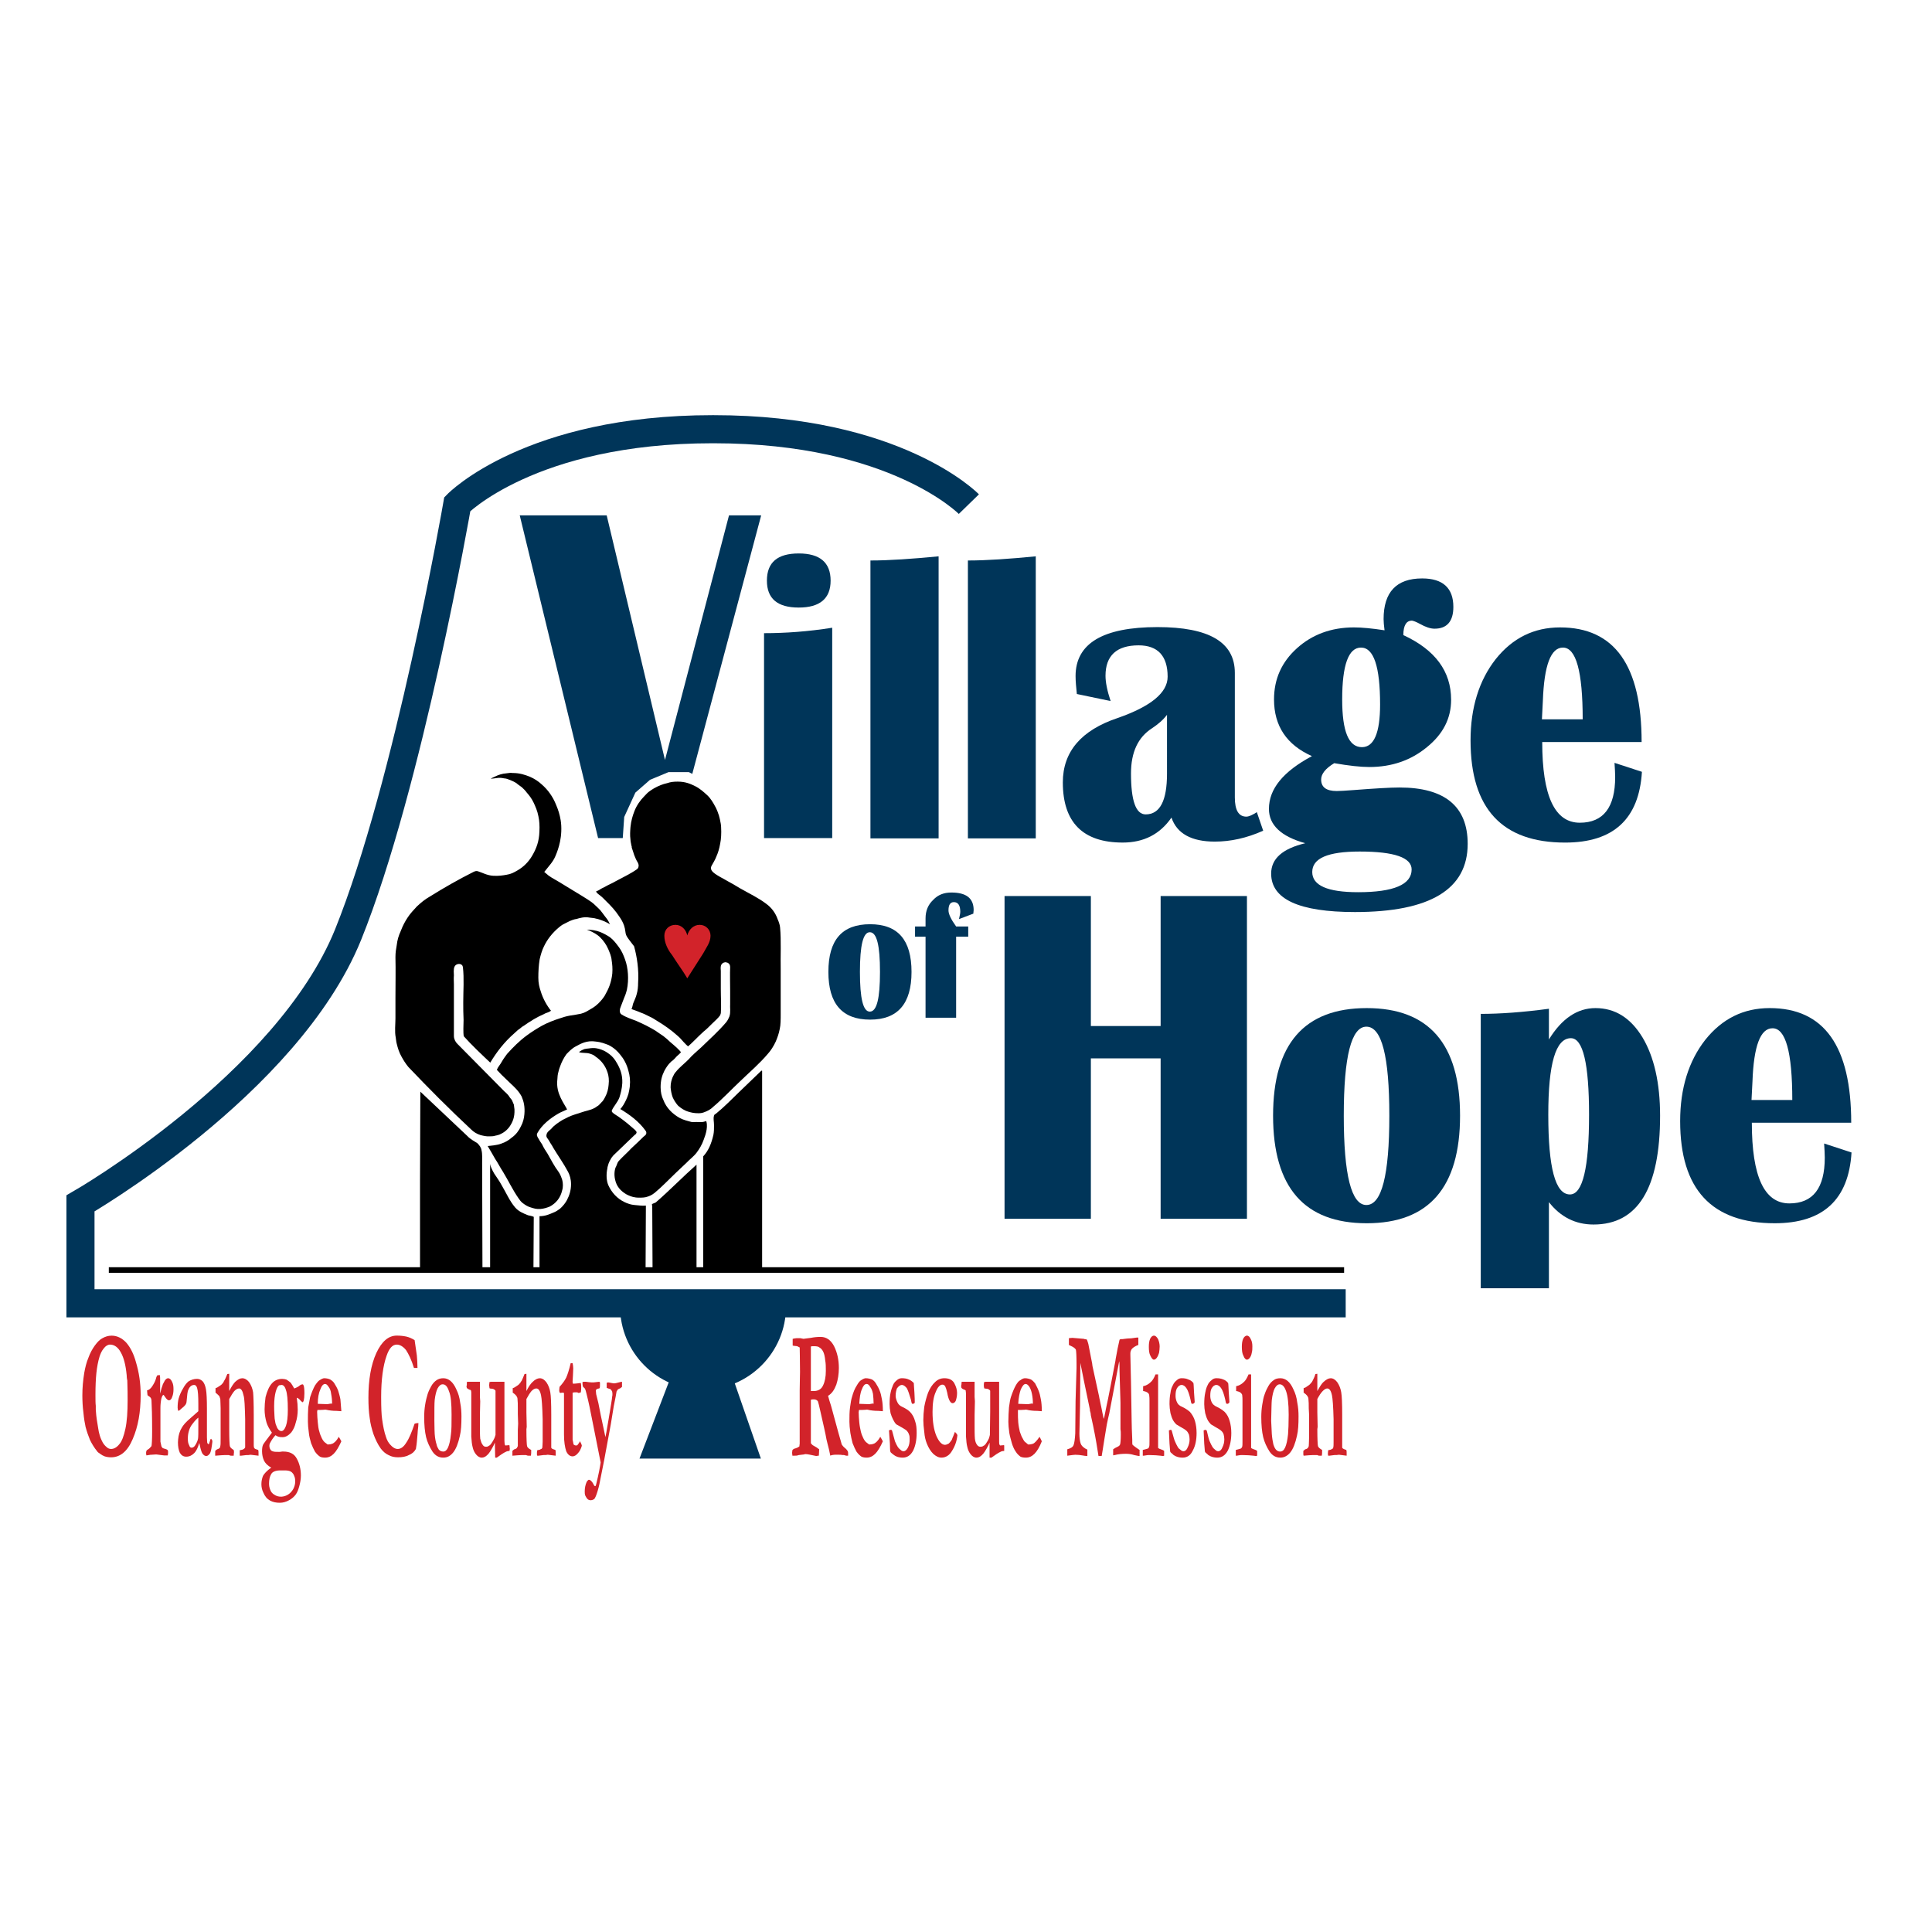 <?xml version="1.0" encoding="utf-8"?>
<!-- Generator: Adobe Illustrator 13.0.0, SVG Export Plug-In . SVG Version: 6.00 Build 14948)  -->
<!DOCTYPE svg PUBLIC "-//W3C//DTD SVG 1.0//EN" "http://www.w3.org/TR/2001/REC-SVG-20010904/DTD/svg10.dtd">
<svg version="1.0" id="Layer_1" xmlns="http://www.w3.org/2000/svg" xmlns:xlink="http://www.w3.org/1999/xlink" x="0px" y="0px"
	 width="192.756px" height="192.756px" viewBox="0 0 192.756 192.756" enable-background="new 0 0 192.756 192.756"
	 xml:space="preserve">
<g>
	<polygon fill-rule="evenodd" clip-rule="evenodd" fill="#FFFFFF" points="0,0 192.756,0 192.756,192.756 0,192.756 0,0 	"/>
	<polygon fill-rule="evenodd" clip-rule="evenodd" fill="#003559" points="75.943,51.417 67.363,83.616 59.672,83.616 
		51.854,51.417 60.53,51.417 66.346,75.822 72.733,51.417 75.943,51.417 	"/>
	<path fill-rule="evenodd" clip-rule="evenodd" fill="#003559" d="M79.693,55.218c2.097,0,3.178,0.895,3.178,2.715
		c0,1.789-1.081,2.683-3.178,2.683c-2.129,0-3.178-0.894-3.178-2.683C76.515,56.112,77.564,55.218,79.693,55.218L79.693,55.218
		L79.693,55.218z M76.229,83.616V63.172c2.129,0,4.385-0.16,6.801-0.543v20.988H76.229L76.229,83.616z"/>
	<path fill-rule="evenodd" clip-rule="evenodd" fill="#003559" d="M93.645,55.505v28.143h-6.801V55.92
		C88.719,55.92,90.976,55.761,93.645,55.505L93.645,55.505z"/>
	<path fill-rule="evenodd" clip-rule="evenodd" fill="#003559" d="M103.338,55.505v28.143h-6.77V55.92
		C98.444,55.92,100.7,55.761,103.338,55.505L103.338,55.505z"/>
	<path fill-rule="evenodd" clip-rule="evenodd" fill="#003559" d="M116.432,77.195c0,2.683-0.699,4.057-2.129,4.057
		c-0.985,0-1.463-1.374-1.463-4.089c0-2.108,0.699-3.609,2.098-4.504c0.572-0.383,1.081-0.798,1.494-1.341V77.195L116.432,77.195
		L116.432,77.195z M125.394,81.029c-0.445,0.288-0.795,0.447-1.049,0.447c-0.763,0-1.145-0.639-1.145-1.917V67.133
		c0-3.066-2.574-4.568-7.722-4.568c-5.435,0-8.168,1.629-8.168,4.887c0,0.543,0.063,1.15,0.127,1.789l3.369,0.703
		c-0.35-1.054-0.509-1.885-0.509-2.523c0-2.013,1.112-3.035,3.305-3.035c1.907,0,2.893,1.054,2.893,3.13
		c0,1.598-1.685,2.971-4.989,4.121c-3.623,1.214-5.467,3.354-5.467,6.42c0,3.993,2.002,6.006,5.975,6.006
		c2.098,0,3.719-0.831,4.863-2.492c0.54,1.597,2.001,2.396,4.321,2.396c1.589,0,3.178-0.351,4.831-1.086L125.394,81.029
		L125.394,81.029z"/>
	<path fill-rule="evenodd" clip-rule="evenodd" fill="#003559" d="M137.692,70.295c0,2.811-0.604,4.249-1.812,4.249
		c-1.335,0-1.97-1.597-1.97-4.76c0-3.45,0.635-5.175,1.874-5.175C137.057,64.609,137.692,66.494,137.692,70.295L137.692,70.295
		L137.692,70.295z M140.902,61.926c0.159,0.032,0.413,0.128,0.763,0.32c0.572,0.319,1.049,0.479,1.462,0.479
		c1.239,0,1.875-0.735,1.875-2.172c0-1.885-1.049-2.843-3.114-2.843c-2.574,0-3.846,1.374-3.846,4.057
		c0,0.255,0.031,0.639,0.095,1.118c-1.239-0.191-2.256-0.288-3.05-0.288c-2.257,0-4.164,0.703-5.688,2.077
		c-1.526,1.374-2.289,3.066-2.289,5.111c0,2.652,1.271,4.536,3.782,5.654c-2.86,1.533-4.29,3.258-4.29,5.271
		c0,1.597,1.207,2.747,3.622,3.418c-2.256,0.543-3.4,1.533-3.4,3.034c0,2.556,2.797,3.833,8.358,3.833
		c7.5,0,11.25-2.268,11.25-6.804c0-3.737-2.287-5.622-6.801-5.622c-0.953,0-2.479,0.096-4.576,0.256
		c-0.826,0.063-1.398,0.096-1.685,0.096c-1.049,0-1.557-0.383-1.557-1.15c0-0.543,0.413-1.086,1.303-1.629
		c1.462,0.256,2.638,0.383,3.496,0.383c2.256,0,4.163-0.67,5.752-1.98c1.62-1.31,2.415-2.875,2.415-4.728
		c0-2.843-1.589-4.984-4.767-6.453C140.013,62.373,140.33,61.894,140.902,61.926L140.902,61.926L140.902,61.926z M140.839,86.747
		c0,1.501-1.78,2.268-5.339,2.268c-3.052,0-4.577-0.671-4.577-2.013c0-1.374,1.558-2.044,4.735-2.044
		C139.122,84.958,140.839,85.565,140.839,86.747L140.839,86.747z"/>
	<path fill-rule="evenodd" clip-rule="evenodd" fill="#003559" d="M153.932,69.912c0.128-3.546,0.795-5.303,2.003-5.303
		c1.303,0,1.971,2.364,1.971,7.156h-4.068L153.932,69.912L153.932,69.912L153.932,69.912z M161.146,77.515
		c0,3.035-1.176,4.568-3.527,4.568c-2.511,0-3.751-2.683-3.751-8.05h9.916c0-7.634-2.702-11.436-8.136-11.436
		c-2.606,0-4.735,1.054-6.42,3.163c-1.652,2.108-2.511,4.824-2.511,8.114c0,6.804,3.146,10.19,9.438,10.19
		c4.831,0,7.374-2.364,7.66-7.06l-2.734-0.894C161.114,76.652,161.146,77.131,161.146,77.515L161.146,77.515z"/>
	<polygon fill-rule="evenodd" clip-rule="evenodd" fill="#003559" points="108.836,105.594 108.836,121.598 100.224,121.598 
		100.224,89.398 108.836,89.398 108.836,102.367 115.796,102.367 115.796,89.398 124.408,89.398 124.408,121.598 115.796,121.598 
		115.796,105.594 108.836,105.594 	"/>
	<path fill-rule="evenodd" clip-rule="evenodd" fill="#003559" d="M138.614,111.312c0,5.941-0.763,8.912-2.288,8.912
		c-1.494,0-2.257-2.971-2.257-8.912c0-5.943,0.763-8.881,2.257-8.881C137.852,102.432,138.614,105.369,138.614,111.312
		L138.614,111.312L138.614,111.312z M127.015,111.312c0,7.154,3.114,10.732,9.343,10.732c6.197,0,9.312-3.578,9.312-10.732
		c0-7.156-3.114-10.734-9.312-10.734C130.129,100.578,127.015,104.156,127.015,111.312L127.015,111.312z"/>
	<path fill-rule="evenodd" clip-rule="evenodd" fill="#003559" d="M158.54,111.215c0,5.303-0.635,7.955-1.906,7.955
		c-1.462,0-2.161-2.652-2.161-7.955c0-5.078,0.73-7.635,2.256-7.635C157.937,103.58,158.54,106.137,158.54,111.215L158.54,111.215
		L158.54,111.215z M154.536,128.529v-8.592c1.145,1.469,2.638,2.234,4.449,2.234c4.417,0,6.642-3.609,6.642-10.859
		c0-3.26-0.604-5.879-1.747-7.795c-1.177-1.949-2.733-2.939-4.704-2.939c-1.812,0-3.368,1.055-4.64,3.131v-3.066
		c-2.606,0.352-4.895,0.512-6.801,0.512v27.375H154.536L154.536,128.529z"/>
	<path fill-rule="evenodd" clip-rule="evenodd" fill="#003559" d="M174.844,107.895c0.127-3.547,0.794-5.305,2.002-5.305
		c1.303,0,1.971,2.365,1.971,7.156h-4.068L174.844,107.895L174.844,107.895L174.844,107.895z M182.058,115.496
		c0,3.035-1.176,4.568-3.527,4.568c-2.511,0-3.75-2.684-3.75-8.051h9.915c0-7.635-2.701-11.436-8.136-11.436
		c-2.605,0-4.735,1.055-6.42,3.162c-1.652,2.109-2.51,4.824-2.51,8.113c0,6.805,3.146,10.191,9.438,10.191
		c4.83,0,7.373-2.363,7.659-7.061l-2.733-0.895C182.026,114.635,182.058,115.113,182.058,115.496L182.058,115.496z"/>
	<path fill-rule="evenodd" clip-rule="evenodd" fill="#003559" d="M87.797,96.969c0,2.65-0.318,3.961-1.017,3.961
		c-0.667,0-0.985-1.311-0.985-3.961c0-2.651,0.318-3.961,0.985-3.961C87.479,93.008,87.797,94.317,87.797,96.969L87.797,96.969
		L87.797,96.969z M82.648,96.969c0,3.162,1.367,4.76,4.164,4.76c2.765,0,4.131-1.598,4.131-4.76c0-3.194-1.366-4.759-4.131-4.759
		C84.016,92.209,82.648,93.774,82.648,96.969L82.648,96.969z"/>
	<path fill-rule="evenodd" clip-rule="evenodd" fill="#003559" d="M96.601,92.433v1.022h-1.208v8.083h-3.051v-8.083h-1.048v-1.022
		h1.048v-0.798c0-0.767,0.254-1.374,0.763-1.853c0.477-0.511,1.081-0.735,1.812-0.735c1.494,0,2.225,0.575,2.225,1.757
		c0,0.096-0.032,0.224-0.032,0.351l-1.43,0.543c0.064-0.32,0.127-0.543,0.127-0.735c0-0.639-0.223-0.958-0.636-0.958
		c-0.381,0-0.54,0.288-0.54,0.831c0,0.352,0.254,0.895,0.762,1.597H96.601L96.601,92.433z"/>
	<path fill-rule="evenodd" clip-rule="evenodd" fill="#D2232A" d="M12.065,134.949c0.286,0.512,0.477,1.246,0.572,2.236
		c0,0.225,0.032,0.32,0.032,0.385l0.032,0.158c0.032,0.832,0.032,1.502,0.032,1.98c0,1.15-0.063,2.109-0.222,2.844
		s-0.35,1.246-0.604,1.533c-0.254,0.32-0.54,0.479-0.826,0.479c-0.159,0-0.318-0.062-0.445-0.191
		c-0.159-0.127-0.286-0.287-0.381-0.447c-0.159-0.287-0.286-0.607-0.35-0.895c-0.063-0.191-0.127-0.67-0.254-1.438
		c-0.032-0.191-0.063-0.51-0.095-0.957c0-0.191,0-0.32,0-0.385c-0.032-0.223-0.032-0.605-0.032-1.117
		c0-0.83,0.032-1.564,0.095-2.172c0.064-0.574,0.159-1.119,0.318-1.629c0.095-0.289,0.223-0.576,0.413-0.799
		c0.191-0.256,0.413-0.383,0.636-0.383C11.397,134.152,11.779,134.406,12.065,134.949L12.065,134.949L12.065,134.949z
		 M8.314,140.859c0.064,0.703,0.159,1.215,0.223,1.502c0.127,0.479,0.286,0.926,0.445,1.311c0.19,0.383,0.413,0.766,0.73,1.148
		c0,0.033,0.127,0.129,0.318,0.256c0.127,0.096,0.254,0.16,0.413,0.225c0.191,0.062,0.414,0.096,0.636,0.096
		c0.921,0,1.652-0.607,2.161-1.822c0.54-1.244,0.794-2.682,0.794-4.408c0-1.148-0.159-2.236-0.477-3.289
		c-0.222-0.799-0.54-1.438-0.954-1.916c-0.413-0.449-0.922-0.703-1.462-0.703c-0.35,0-0.636,0.096-0.921,0.254
		c-0.254,0.129-0.509,0.385-0.763,0.736c-0.254,0.352-0.477,0.766-0.636,1.213c-0.191,0.447-0.318,0.959-0.414,1.502
		c-0.126,0.766-0.19,1.5-0.19,2.268C8.219,139.838,8.251,140.381,8.314,140.859L8.314,140.859z"/>
	<path fill-rule="evenodd" clip-rule="evenodd" fill="#D2232A" d="M14.607,144.758c0.032-0.064,0.063-0.096,0.127-0.129
		c0.127-0.064,0.254-0.191,0.381-0.352c0.032-0.16,0.063-0.639,0.063-1.469c0-1.502-0.032-2.557-0.063-3.066
		c0-0.096-0.032-0.191-0.063-0.256c-0.064-0.096-0.159-0.16-0.254-0.225c-0.063,0-0.095-0.096-0.095-0.191l-0.032-0.352
		c0.19-0.031,0.381-0.191,0.54-0.447c0.159-0.254,0.286-0.479,0.35-0.734c0.032-0.158,0.095-0.254,0.127-0.318l0.254-0.033
		c0.032,0.129,0.032,0.256,0.032,0.352c0,0.064,0,0.129,0,0.225c0,0.223,0,0.383,0,0.543c0,0.062,0,0.287,0,0.734
		c0.096-0.416,0.191-0.703,0.254-0.863c0-0.062,0.095-0.191,0.223-0.447c0.095-0.127,0.19-0.223,0.318-0.223
		c0.159,0,0.286,0.127,0.381,0.32c0.127,0.223,0.159,0.479,0.159,0.766s-0.032,0.543-0.127,0.768
		c-0.063,0.223-0.191,0.35-0.318,0.35c-0.127,0-0.254-0.127-0.381-0.318c-0.096-0.16-0.159-0.225-0.191-0.225l-0.032,0.033
		c-0.063,0.031-0.095,0.127-0.159,0.318c-0.064,0.32-0.095,0.639-0.095,0.959v0.223c0,0.447,0,1.502,0,3.131
		c0.031,0.16,0.063,0.32,0.095,0.447c0.032,0.096,0.095,0.16,0.127,0.191c0.063,0.033,0.159,0.064,0.286,0.096
		c0.095,0.033,0.19,0.064,0.222,0.129c0.032,0.031,0.032,0.127,0.032,0.223c0,0.064,0,0.16-0.032,0.289h-0.381l-0.762-0.098
		c-0.191,0-0.35,0.033-0.509,0.033h-0.063c-0.032,0-0.159,0.031-0.413,0.064c-0.032-0.098-0.032-0.193-0.032-0.225
		C14.576,144.916,14.576,144.854,14.607,144.758L14.607,144.758z"/>
	<path fill-rule="evenodd" clip-rule="evenodd" fill="#D2232A" d="M19.788,142.234c0,0.701,0,1.148-0.032,1.309
		c-0.032,0.16-0.095,0.352-0.254,0.607c-0.095,0.191-0.254,0.287-0.381,0.287c-0.127,0-0.19-0.064-0.254-0.256
		c-0.095-0.16-0.127-0.383-0.127-0.639c0-0.287,0.032-0.512,0.095-0.734c0.063-0.256,0.191-0.543,0.413-0.799
		c0.191-0.256,0.381-0.447,0.541-0.574C19.788,141.689,19.788,141.979,19.788,142.234L19.788,142.234L19.788,142.234z
		 M20.995,143.607l-0.127,0.414c0,0.033-0.032,0.064-0.064,0.064s-0.095-0.064-0.127-0.127c0-0.096-0.032-0.287-0.032-0.543v-0.287
		v-1.088v-1.5c0-0.928-0.032-1.566-0.095-1.918s-0.159-0.605-0.318-0.797c-0.159-0.16-0.35-0.256-0.572-0.256
		c-0.317,0-0.604,0.096-0.858,0.256c-0.159,0.127-0.35,0.35-0.54,0.701c-0.191,0.32-0.35,0.672-0.445,1.023
		c-0.063,0.256-0.095,0.543-0.095,0.895c0,0.127,0.032,0.223,0.063,0.318c0.064,0,0.191-0.096,0.35-0.256
		c0.032-0.031,0.127-0.096,0.223-0.191s0.19-0.191,0.222-0.32c0.032-0.031,0.032-0.189,0.063-0.445
		c0.032-0.385,0.064-0.639,0.096-0.768c0.063-0.16,0.127-0.32,0.254-0.447c0.096-0.096,0.223-0.16,0.382-0.16
		c0.127,0,0.222,0.096,0.286,0.287c0.095,0.289,0.127,0.832,0.127,1.662c0,0.225,0,0.447,0,0.672l-1.049,0.926
		c-0.159,0.16-0.254,0.256-0.286,0.287c-0.222,0.256-0.35,0.479-0.445,0.67c-0.095,0.225-0.159,0.416-0.191,0.607
		c-0.032,0.225-0.063,0.416-0.063,0.607c0,0.447,0.063,0.768,0.191,1.055c0.159,0.256,0.35,0.383,0.635,0.383
		c0.318,0,0.572-0.127,0.795-0.352c0.222-0.223,0.381-0.574,0.508-1.021c0.095,0.479,0.19,0.83,0.286,1.021
		c0.127,0.191,0.254,0.287,0.413,0.287c0.127,0,0.254-0.096,0.381-0.287c0.095-0.191,0.159-0.574,0.223-1.117v-0.033
		c0-0.062,0-0.127-0.032-0.158l-0.095-0.129L20.995,143.607L20.995,143.607z"/>
	<path fill-rule="evenodd" clip-rule="evenodd" fill="#D2232A" d="M21.472,144.758c0.064-0.064,0.127-0.129,0.191-0.16
		c0.127-0.033,0.222-0.096,0.254-0.129c0.032-0.062,0.064-0.127,0.064-0.191c0.031-0.127,0.031-0.383,0.031-0.799v-0.799v-0.639
		v-0.957v-0.576c0-0.383-0.031-0.67-0.031-0.926c-0.032-0.096-0.064-0.191-0.096-0.287c-0.095-0.096-0.222-0.225-0.381-0.352v-0.447
		c0.032,0,0.063-0.033,0.095-0.033s0.127-0.062,0.317-0.191c0.159-0.096,0.254-0.191,0.286-0.254c0,0,0.032-0.033,0.064-0.064
		c0.032-0.064,0.063-0.127,0.095-0.191c0.095-0.129,0.19-0.352,0.318-0.672l0.19-0.031v1.055c0,0.096,0,0.191,0,0.223
		c0,0.064,0,0.191,0,0.447c0.222-0.447,0.445-0.766,0.604-0.926c0.254-0.225,0.477-0.352,0.699-0.352c0.254,0,0.509,0.16,0.7,0.416
		c0.19,0.287,0.317,0.605,0.381,0.99c0.032,0.35,0.064,1.117,0.064,2.234v2.939c0,0.16,0,0.256,0.031,0.352
		c0.032,0.064,0.096,0.127,0.223,0.16l0.191,0.064c0.032,0.096,0.032,0.191,0.032,0.287c0,0.062,0,0.158,0,0.287L25,145.141
		l-0.222,0.031h-0.191l-0.54,0.064h-0.127c0-0.064,0-0.129,0-0.16c0-0.127,0-0.256,0-0.383c0.032,0,0.127-0.031,0.286-0.064
		c0.064-0.031,0.096-0.064,0.127-0.064c0.063-0.062,0.095-0.096,0.127-0.158c0-0.096,0-0.289,0-0.576c0-0.512,0-0.895,0-1.182
		v-1.055c-0.032-1.277-0.064-2.076-0.159-2.363c-0.096-0.479-0.254-0.703-0.445-0.703c-0.159,0-0.318,0.096-0.477,0.256
		c-0.159,0.191-0.318,0.447-0.509,0.799v0.16v0.574v0.607v1.438v0.223c0,0.99,0.032,1.566,0.063,1.693
		c0.032,0.129,0.159,0.256,0.381,0.385c0.032,0.096,0.032,0.191,0.032,0.223c0,0.096-0.032,0.191-0.032,0.352
		c-0.095,0-0.159,0-0.223,0c-0.032,0-0.127,0-0.254-0.064h-0.445c-0.191,0-0.509,0.033-0.922,0.064c0-0.064,0-0.129,0-0.191
		C21.472,145.012,21.472,144.916,21.472,144.758L21.472,144.758z"/>
	<path fill-rule="evenodd" clip-rule="evenodd" fill="#D2232A" d="M27.796,142.648c-0.064-0.064-0.159-0.191-0.191-0.318
		c-0.063-0.129-0.127-0.289-0.159-0.545c-0.032-0.158-0.063-0.318-0.063-0.541c-0.032-0.48-0.032-0.799-0.032-0.959
		c0-0.607,0.063-1.086,0.159-1.438c0.095-0.352,0.222-0.576,0.349-0.639c0.127,0,0.191-0.033,0.223-0.033
		c0.191,0,0.35,0.16,0.445,0.512c0.127,0.32,0.19,0.99,0.19,1.949c0,0.734-0.063,1.277-0.19,1.629
		c-0.127,0.352-0.287,0.512-0.445,0.512C27.987,142.777,27.892,142.744,27.796,142.648L27.796,142.648L27.796,142.648z
		 M26.239,147.248c-0.095,0.256-0.159,0.512-0.159,0.832c0,0.287,0.063,0.574,0.19,0.83c0.159,0.383,0.381,0.639,0.667,0.799
		c0.286,0.158,0.604,0.223,0.985,0.223c0.318,0,0.636-0.096,0.922-0.256c0.286-0.158,0.509-0.352,0.667-0.574s0.254-0.479,0.35-0.83
		s0.159-0.703,0.159-1.055c0-0.672-0.159-1.246-0.413-1.693c-0.254-0.479-0.699-0.703-1.334-0.703c-0.032,0-0.063,0-0.127,0
		c-0.159,0.033-0.254,0.033-0.286,0.033c-0.254,0-0.445,0-0.572-0.033c-0.032,0-0.063-0.031-0.095-0.031
		c-0.095-0.031-0.191-0.096-0.223-0.191c-0.063-0.096-0.095-0.225-0.095-0.32c0-0.16,0.032-0.256,0.095-0.352
		c0.095-0.191,0.254-0.447,0.509-0.734c0.159,0.096,0.286,0.16,0.381,0.16c0.063,0.031,0.191,0.031,0.35,0.031
		c0.286,0,0.572-0.16,0.858-0.479c0.19-0.256,0.35-0.574,0.445-0.99c0.127-0.383,0.191-0.83,0.191-1.277
		c0-0.352-0.032-0.768-0.096-1.182c0.096,0,0.254,0.127,0.413,0.318c0.096,0.064,0.127,0.129,0.159,0.129
		c0.032,0,0.096-0.064,0.127-0.193c0.032-0.127,0.064-0.383,0.064-0.701c0-0.385-0.032-0.641-0.064-0.736
		c-0.031-0.096-0.063-0.158-0.127-0.158c-0.063,0-0.159,0.031-0.254,0.096c-0.127,0.127-0.318,0.223-0.572,0.318
		c-0.096-0.191-0.223-0.383-0.35-0.574l-0.159-0.127c-0.127-0.098-0.222-0.16-0.286-0.193c-0.127-0.031-0.254-0.062-0.413-0.062
		c-0.413,0-0.763,0.158-1.017,0.447c-0.287,0.318-0.477,0.766-0.636,1.373c-0.063,0.447-0.095,0.861-0.095,1.215
		c0,0.445,0.063,0.861,0.19,1.309c0.095,0.32,0.286,0.67,0.541,1.021c-0.509,0.672-0.827,1.086-0.89,1.215
		c-0.063,0.16-0.095,0.352-0.095,0.639c0,0.318,0.063,0.639,0.19,0.926c0.127,0.256,0.35,0.512,0.731,0.703
		C26.62,146.738,26.366,147.025,26.239,147.248L26.239,147.248L26.239,147.248z M28.019,149.324c-0.222,0-0.445-0.062-0.636-0.191
		c-0.19-0.096-0.349-0.287-0.413-0.479c-0.095-0.225-0.127-0.416-0.127-0.639c0-0.383,0.064-0.703,0.223-0.959
		c0.127-0.223,0.445-0.352,0.89-0.352h0.477c0.223,0,0.413,0.033,0.541,0.096c0.126,0.064,0.19,0.129,0.286,0.256
		c0.063,0.129,0.127,0.256,0.159,0.383c0.032,0.129,0.032,0.256,0.032,0.385c0,0.256-0.063,0.479-0.191,0.734
		c-0.222,0.383-0.54,0.639-0.953,0.734C28.178,149.324,28.082,149.324,28.019,149.324L28.019,149.324z"/>
	<path fill-rule="evenodd" clip-rule="evenodd" fill="#D2232A" d="M33.04,140.029c-0.032,0-0.095,0.031-0.191,0.031
		c-0.095,0.033-0.191,0.033-0.222,0.033l-0.922-0.033c0-0.605,0.095-1.086,0.254-1.438c0.127-0.352,0.286-0.543,0.476-0.543
		c0.127,0,0.223,0.096,0.35,0.287c0.127,0.16,0.223,0.385,0.254,0.703c0.063,0.32,0.095,0.639,0.095,0.99
		C33.072,140.029,33.04,140.029,33.04,140.029L33.04,140.029L33.04,140.029z M30.72,141.85c0,0.289,0.032,0.639,0.096,1.119
		c0.032,0.35,0.127,0.67,0.222,1.021c0.127,0.32,0.254,0.607,0.381,0.83c0.159,0.225,0.318,0.385,0.509,0.512
		c0.127,0.064,0.286,0.096,0.508,0.096c0.318,0,0.604-0.127,0.858-0.383c0.254-0.256,0.509-0.672,0.763-1.246
		c-0.063-0.127-0.159-0.287-0.254-0.447c-0.127,0.223-0.254,0.383-0.35,0.479c-0.095,0.096-0.222,0.191-0.349,0.225
		c-0.063,0.031-0.223,0.062-0.413,0.062l-0.255-0.191c-0.095-0.062-0.222-0.223-0.317-0.414c-0.095-0.193-0.19-0.416-0.254-0.672
		c-0.096-0.287-0.127-0.574-0.159-0.926s-0.063-0.703-0.063-1.021c0-0.064,0-0.129,0.032-0.225h0.318
		c0.286,0,0.444-0.031,0.444-0.031c0.064,0,0.191,0.031,0.35,0.062c0.413,0.064,0.667,0.064,0.794,0.064l0.477,0.033
		c-0.031-0.48-0.063-0.863-0.095-1.184c-0.063-0.352-0.159-0.639-0.223-0.861c-0.095-0.256-0.222-0.48-0.381-0.734
		c-0.095-0.16-0.254-0.289-0.413-0.385c-0.127-0.062-0.35-0.127-0.604-0.127c-0.095,0-0.254,0.064-0.445,0.191
		c-0.127,0.064-0.286,0.256-0.477,0.543c-0.159,0.287-0.318,0.672-0.477,1.15c-0.032,0.191-0.095,0.512-0.19,1.021
		C30.72,140.859,30.72,141.34,30.72,141.85L30.72,141.85z"/>
	<path fill-rule="evenodd" clip-rule="evenodd" fill="#D2232A" d="M41.366,133.705c0.032,0.158,0.095,0.701,0.223,1.533
		c0.032,0.383,0.063,0.799,0.063,1.246h-0.35c-0.254-0.832-0.541-1.406-0.794-1.789c-0.286-0.352-0.604-0.543-0.922-0.543
		c-0.445,0-0.763,0.383-1.017,1.117c-0.35,0.99-0.541,2.363-0.541,4.121c0,1.055,0.032,1.789,0.096,2.203
		c0.095,0.703,0.222,1.311,0.381,1.758c0.096,0.32,0.254,0.607,0.445,0.799c0.222,0.256,0.477,0.414,0.731,0.414
		c0.318,0,0.604-0.223,0.858-0.639c0.286-0.414,0.54-1.053,0.826-1.885c0.095-0.031,0.223-0.062,0.381-0.062
		c0,0.223-0.032,0.479-0.063,0.734c0,0.096-0.032,0.479-0.095,1.15l-0.032,0.287l-0.064,0.414c-0.159,0.289-0.381,0.48-0.699,0.607
		c-0.286,0.16-0.667,0.225-1.081,0.225c-0.35,0-0.667-0.064-0.954-0.225c-0.286-0.127-0.54-0.352-0.763-0.639
		c-0.318-0.447-0.54-0.926-0.731-1.438c-0.159-0.479-0.318-1.055-0.381-1.629c-0.095-0.607-0.127-1.277-0.127-2.012
		c0-1.789,0.254-3.291,0.795-4.473c0.54-1.15,1.208-1.725,2.034-1.725c0.35,0,0.636,0.031,0.954,0.096
		C40.826,133.416,41.112,133.545,41.366,133.705L41.366,133.705z"/>
	<path fill-rule="evenodd" clip-rule="evenodd" fill="#D2232A" d="M43.369,139.678c0.063-0.512,0.159-0.895,0.286-1.15
		c0.159-0.287,0.318-0.414,0.509-0.414c0.286,0,0.477,0.223,0.635,0.703c0.191,0.445,0.254,1.244,0.254,2.33
		c0,0.895,0,1.533-0.063,1.949c-0.063,0.607-0.159,1.021-0.286,1.311c-0.127,0.287-0.286,0.414-0.477,0.414
		c-0.19,0-0.318-0.062-0.445-0.191c-0.095-0.16-0.19-0.318-0.222-0.512c-0.095-0.287-0.159-0.639-0.19-1.053
		c0-0.096-0.032-0.543-0.032-1.311C43.337,140.699,43.337,139.996,43.369,139.678L43.369,139.678L43.369,139.678z M44.227,137.506
		c-0.254,0-0.477,0.064-0.667,0.191c-0.19,0.129-0.381,0.32-0.54,0.607c-0.127,0.223-0.254,0.479-0.35,0.766
		c-0.095,0.32-0.19,0.672-0.254,1.086c-0.063,0.385-0.095,0.799-0.095,1.215c0,0.799,0.063,1.469,0.19,2.012
		c0.127,0.512,0.35,0.99,0.636,1.438c0.286,0.416,0.635,0.607,1.081,0.607c0.381,0,0.699-0.16,0.985-0.512
		c0.286-0.352,0.508-0.926,0.667-1.66c0.127-0.512,0.159-1.15,0.159-1.949c0-0.447-0.031-0.895-0.127-1.373
		c-0.063-0.512-0.19-0.926-0.381-1.311C45.212,137.889,44.767,137.506,44.227,137.506L44.227,137.506z"/>
	<path fill-rule="evenodd" clip-rule="evenodd" fill="#D2232A" d="M46.578,137.889c0.032,0,0.064-0.031,0.064-0.031h1.144h0.095
		v0.605v0.896l0.032,0.447l-0.032,1.373v0.926c0,0.607,0,1.086,0.032,1.438c0.063,0.256,0.127,0.447,0.222,0.574
		c0.096,0.16,0.191,0.225,0.35,0.225c0.126,0,0.222-0.031,0.286-0.096c0.095-0.031,0.19-0.129,0.286-0.287
		c0.095-0.129,0.159-0.256,0.19-0.32c0.096-0.16,0.159-0.352,0.191-0.479v-2.301c0-0.223,0-0.414,0-0.574s0-0.352,0-0.607
		c0-0.223,0-0.383,0-0.383v-0.352v-0.191c-0.063-0.096-0.159-0.16-0.286-0.191l-0.286-0.033c0,0-0.032-0.031-0.032-0.064
		c0-0.096-0.031-0.191-0.031-0.254c0-0.096,0.031-0.191,0.031-0.32c0.096-0.031,0.159-0.031,0.223-0.031h0.635
		c0.191,0,0.382,0,0.636,0v0.67v0.863v1.117v1.566v0.703v0.445c0,0.32,0,0.512,0,0.545c0,0.158,0.032,0.287,0.032,0.35
		c0.031,0.064,0.063,0.098,0.063,0.098l0.381-0.033l0.032,0.033c0,0.191,0.032,0.318,0.032,0.35c0,0.033-0.032,0.098-0.032,0.193
		c-0.127,0-0.254,0.031-0.318,0.062c-0.286,0.129-0.604,0.352-0.954,0.607h-0.159l-0.032-1.502c-0.032,0.064-0.063,0.16-0.127,0.289
		c-0.254,0.479-0.444,0.797-0.636,0.957c-0.159,0.16-0.349,0.256-0.54,0.256c-0.222,0-0.413-0.127-0.572-0.32
		c-0.159-0.191-0.286-0.445-0.35-0.766c-0.064-0.225-0.096-0.574-0.127-1.023c0-0.096,0-0.701,0-1.756v-0.287
		c0-0.607,0-1.023,0-1.311c0-0.479,0-0.799,0-0.957c0-0.096,0-0.191-0.032-0.289c-0.032-0.031-0.063-0.062-0.127-0.062
		c-0.159-0.064-0.254-0.129-0.286-0.193c0-0.031-0.031-0.062-0.031-0.127c0-0.031,0-0.096,0.031-0.127
		C46.578,138.145,46.578,138.049,46.578,137.889L46.578,137.889z"/>
	<path fill-rule="evenodd" clip-rule="evenodd" fill="#D2232A" d="M51.123,144.758c0.063-0.064,0.127-0.129,0.19-0.16
		c0.159-0.033,0.223-0.096,0.254-0.129c0.032-0.062,0.064-0.127,0.096-0.191c0-0.127,0-0.383,0-0.799v-0.799l0.032-0.639
		l-0.032-0.957v-0.576c0-0.383,0-0.67-0.032-0.926c0-0.096-0.032-0.191-0.095-0.287s-0.191-0.225-0.381-0.352v-0.447
		c0.032,0,0.063-0.033,0.095-0.033s0.127-0.062,0.317-0.191c0.159-0.096,0.255-0.191,0.286-0.254c0.032,0,0.032-0.033,0.064-0.064
		c0.031-0.064,0.063-0.127,0.127-0.191c0.063-0.129,0.159-0.352,0.286-0.672l0.19-0.031v1.055c0,0.096,0,0.191,0,0.223
		c0,0.064,0,0.191,0,0.447c0.223-0.447,0.445-0.766,0.636-0.926c0.223-0.225,0.477-0.352,0.699-0.352
		c0.254,0,0.477,0.16,0.667,0.416c0.19,0.287,0.318,0.605,0.381,0.99c0.063,0.35,0.095,1.117,0.095,2.234v2.939
		c0,0.16,0,0.256,0,0.352c0.032,0.064,0.095,0.127,0.223,0.16l0.19,0.064c0.032,0.096,0.032,0.191,0.032,0.287
		c0,0.062,0,0.158,0,0.287l-0.794-0.096l-0.223,0.031h-0.19l-0.508,0.064h-0.127c-0.032-0.064-0.032-0.129-0.032-0.16
		c0-0.127,0-0.256,0.032-0.383c0.032,0,0.127-0.031,0.286-0.064c0.032-0.031,0.063-0.064,0.127-0.064
		c0.064-0.062,0.095-0.096,0.095-0.158c0-0.096,0.032-0.289,0.032-0.576c0-0.512,0-0.895,0-1.182v-1.055
		c-0.032-1.277-0.096-2.076-0.159-2.363c-0.095-0.479-0.254-0.703-0.477-0.703c-0.159,0-0.318,0.096-0.477,0.256
		c-0.159,0.191-0.317,0.447-0.508,0.799v0.16v0.574v0.607l0.032,1.438l-0.032,0.223c0,0.99,0.032,1.566,0.064,1.693
		c0.031,0.129,0.159,0.256,0.413,0.385c0,0.096,0,0.191,0,0.223c0,0.096,0,0.191-0.032,0.352c-0.063,0-0.159,0-0.222,0
		c-0.032,0-0.127,0-0.254-0.064h-0.413c-0.223,0-0.54,0.033-0.953,0.064c0-0.064,0-0.129,0-0.191
		C51.123,145.012,51.123,144.916,51.123,144.758L51.123,144.758z"/>
	<path fill-rule="evenodd" clip-rule="evenodd" fill="#D2232A" d="M55.826,138.367c0.286-0.318,0.509-0.605,0.667-0.926
		c0.127-0.287,0.287-0.766,0.445-1.438h0.19c0.032,0.16,0.063,0.352,0.063,0.512c0,0.318-0.032,0.574-0.032,0.768l-0.032,0.543
		c0,0.031,0,0.096,0.032,0.223h0.095c0,0,0.127,0,0.382-0.031c0.031,0,0.126-0.033,0.317-0.033c0.032,0.16,0.032,0.32,0.032,0.447
		c0,0.129,0,0.287-0.032,0.48c-0.095,0.031-0.159,0.062-0.222,0.062c0,0-0.064,0-0.127-0.062h-0.223H57.32l-0.19,0.031v3.449
		c0,0.672,0,1.086,0,1.246c0.032,0.191,0.063,0.32,0.095,0.479c0.095,0.064,0.159,0.098,0.222,0.098c0.064,0,0.127,0,0.159-0.033
		c0.032-0.031,0.095-0.127,0.191-0.256c0-0.031,0.032-0.096,0.063-0.127c0.063,0.096,0.127,0.223,0.159,0.318l0.032,0.129
		c-0.095,0.318-0.222,0.574-0.413,0.766c-0.159,0.193-0.35,0.289-0.509,0.289c-0.254,0-0.477-0.16-0.636-0.512
		c-0.127-0.383-0.223-0.926-0.223-1.66v-1.598v-2.557l-0.127-0.031l-0.254,0.031l-0.064-0.062c0-0.033-0.031-0.096-0.031-0.16
		C55.795,138.719,55.795,138.592,55.826,138.367L55.826,138.367z"/>
	<path fill-rule="evenodd" clip-rule="evenodd" fill="#D2232A" d="M58.115,137.889c0.063-0.031,0.159-0.031,0.222-0.031
		c0.032,0,0.063,0,0.095,0c0.254,0.031,0.445,0.064,0.604,0.064h0.19l0.572-0.064c0.032,0.031,0.063,0.064,0.063,0.096
		c0,0.287,0,0.447-0.032,0.543c-0.032,0-0.063,0.031-0.063,0.031c-0.064,0-0.127,0.033-0.159,0.033
		c-0.031,0.031-0.063,0.031-0.095,0.062c-0.032,0-0.063,0.064-0.063,0.129c0,0.127,0.032,0.256,0.032,0.352l0.222,0.893
		c0.159,0.832,0.318,1.631,0.477,2.334l0.223,1.053c0.032-0.096,0.127-0.67,0.318-1.789c0.222-1.342,0.35-2.076,0.35-2.234
		c0.031-0.098,0.031-0.193,0.031-0.256c0-0.064,0-0.16-0.031-0.287c-0.064-0.098-0.096-0.16-0.127-0.193
		c-0.032-0.031-0.127-0.062-0.254-0.096l-0.159-0.064v-0.127c0-0.064,0-0.127,0-0.16c0-0.031,0-0.127,0-0.223
		c0.095-0.031,0.159-0.031,0.191-0.031l0.317,0.062l0.223,0.033c0.095,0,0.254-0.033,0.477-0.096
		c0.127-0.033,0.254-0.064,0.318-0.064c0,0.127,0,0.256,0,0.352c0,0.031,0,0.062,0,0.158c-0.063,0.033-0.095,0.096-0.159,0.129
		c-0.096,0.031-0.191,0.096-0.254,0.127c-0.063,0.096-0.095,0.16-0.127,0.193c-0.032,0.223-0.127,0.734-0.286,1.5l-0.286,1.758
		l-0.667,3.609l-0.477,2.396c-0.096,0.447-0.222,0.861-0.35,1.182c-0.063,0.127-0.095,0.223-0.159,0.287
		c-0.127,0.096-0.254,0.127-0.381,0.127c-0.032,0-0.095,0-0.223-0.062c-0.095-0.064-0.19-0.193-0.286-0.385
		c-0.063-0.127-0.063-0.287-0.063-0.445c0-0.32,0.063-0.641,0.19-0.928c0.096-0.16,0.191-0.223,0.223-0.223
		c0.127,0,0.287,0.127,0.445,0.414c0.063,0.16,0.127,0.225,0.19,0.225c0.032,0,0.063-0.064,0.095-0.191
		c0.254-1.023,0.381-1.727,0.445-2.174l-0.73-3.672c-0.286-1.502-0.509-2.525-0.668-3.131c-0.063-0.287-0.127-0.48-0.159-0.543
		c-0.032-0.033-0.063-0.098-0.127-0.129c-0.032-0.031-0.063-0.064-0.095-0.127C58.115,138.176,58.115,138.049,58.115,137.889
		L58.115,137.889z"/>
	<path fill-rule="evenodd" clip-rule="evenodd" fill="#D2232A" d="M80.901,138.527c0-0.447,0-0.799,0-1.086v-0.99v-0.734v-1.213
		v-0.16c0.063-0.033,0.19-0.033,0.317-0.033c0.254,0,0.445,0.033,0.541,0.129c0.19,0.096,0.318,0.287,0.413,0.51
		c0.063,0.16,0.127,0.416,0.159,0.768c0.063,0.32,0.063,0.672,0.063,1.055c0,0.607-0.095,1.086-0.286,1.469
		c-0.159,0.352-0.477,0.543-0.921,0.543c-0.063,0-0.159,0-0.286,0V138.527L80.901,138.527L80.901,138.527z M79.026,144.949
		c0,0.062,0.032,0.158,0.032,0.287h0.159c0.159,0,0.318,0,0.477-0.064l0.54-0.064c0.032-0.031,0.096-0.031,0.159-0.031
		c0.127,0,0.477,0.064,1.049,0.191l0.159-0.031c0.032,0,0.064,0,0.095,0c0-0.129,0.032-0.352,0.032-0.639
		c-0.159-0.129-0.35-0.256-0.541-0.352c-0.127-0.064-0.222-0.16-0.286-0.256v-1.693v-2.045c0-0.223,0-0.445,0-0.605
		c0.127-0.033,0.222-0.033,0.286-0.033c0.19,0,0.318,0.064,0.413,0.193c0.032,0.096,0.127,0.414,0.254,1.021
		c0.286,1.277,0.508,2.203,0.604,2.779c0.064,0.223,0.127,0.574,0.254,1.021l0.127,0.607c0.031-0.031,0.095-0.031,0.19-0.064
		c0.159-0.031,0.254-0.031,0.286-0.031h0.413c0.127,0,0.222,0,0.317,0.031h0.159l0.223,0.064h0.063h0.127c0-0.096,0-0.16,0-0.191
		c0-0.096,0-0.16-0.032-0.256c-0.063-0.096-0.159-0.225-0.286-0.32c-0.159-0.127-0.255-0.254-0.318-0.352
		c-0.032-0.096-0.127-0.479-0.318-1.117l-0.636-2.332c-0.064-0.256-0.159-0.574-0.286-0.959c-0.032-0.158-0.096-0.318-0.127-0.447
		c0.381-0.223,0.636-0.605,0.826-1.117c0.159-0.479,0.254-1.055,0.254-1.66c0-0.799-0.159-1.535-0.477-2.174
		c-0.318-0.605-0.763-0.926-1.334-0.926c-0.35,0-0.668,0.031-0.985,0.096l-0.509,0.064l-0.223,0.031c0,0-0.127-0.031-0.318-0.064
		c-0.19,0-0.318,0-0.381,0c-0.095,0-0.222,0.033-0.381,0.064v0.129v0.543c0.063,0.031,0.222,0.031,0.445,0.062l0.255,0.129
		c0,0.352,0.032,1.15,0.032,2.428c0,0.574-0.032,1.182-0.032,1.852v0.48v0.861v1.086v2.014c0,0.512,0,0.799,0,0.895
		c0,0.031-0.032,0.127-0.032,0.256c-0.127,0.096-0.254,0.158-0.381,0.191c-0.159,0.031-0.254,0.096-0.318,0.191
		C79.058,144.789,79.026,144.885,79.026,144.949L79.026,144.949z"/>
	<path fill-rule="evenodd" clip-rule="evenodd" fill="#D2232A" d="M87.066,140.029c-0.032,0-0.095,0.031-0.159,0.031
		c-0.127,0.033-0.19,0.033-0.254,0.033l-0.922-0.033c0.032-0.605,0.096-1.086,0.254-1.438c0.127-0.352,0.286-0.543,0.477-0.543
		c0.127,0,0.254,0.096,0.35,0.287c0.127,0.16,0.223,0.385,0.286,0.703c0.032,0.32,0.063,0.639,0.063,0.99
		C87.13,140.029,87.098,140.029,87.066,140.029L87.066,140.029L87.066,140.029z M84.746,141.85c0,0.289,0.032,0.639,0.096,1.119
		c0.063,0.35,0.127,0.67,0.222,1.021c0.127,0.32,0.255,0.607,0.381,0.83c0.159,0.225,0.318,0.385,0.509,0.512
		c0.127,0.064,0.318,0.096,0.508,0.096c0.318,0,0.604-0.127,0.858-0.383c0.255-0.256,0.509-0.672,0.763-1.246
		c-0.063-0.127-0.159-0.287-0.254-0.447c-0.127,0.223-0.254,0.383-0.35,0.479s-0.222,0.191-0.35,0.225
		c-0.063,0.031-0.223,0.062-0.413,0.062l-0.254-0.191c-0.095-0.062-0.222-0.223-0.318-0.414c-0.095-0.193-0.19-0.416-0.254-0.672
		c-0.063-0.287-0.127-0.574-0.159-0.926c-0.032-0.352-0.063-0.703-0.063-1.021c0-0.064,0.032-0.129,0.032-0.225h0.35
		c0.254,0,0.413-0.031,0.445-0.031c0.063,0,0.159,0.031,0.317,0.062c0.413,0.064,0.699,0.064,0.827,0.064l0.444,0.033
		c0-0.48-0.031-0.863-0.095-1.184c-0.063-0.352-0.127-0.639-0.222-0.861c-0.095-0.256-0.223-0.48-0.382-0.734
		c-0.095-0.16-0.222-0.289-0.381-0.385c-0.159-0.062-0.381-0.127-0.636-0.127c-0.095,0-0.254,0.064-0.445,0.191
		c-0.127,0.064-0.286,0.256-0.445,0.543c-0.191,0.287-0.35,0.672-0.477,1.15c-0.064,0.191-0.127,0.512-0.191,1.021
		C84.746,140.859,84.746,141.34,84.746,141.85L84.746,141.85z"/>
	<path fill-rule="evenodd" clip-rule="evenodd" fill="#D2232A" d="M88.687,142.713c0.096-0.033,0.159-0.064,0.191-0.064
		s0.063,0.031,0.095,0.031l0.032,0.064c0.159,0.574,0.254,0.928,0.286,1.055c0.095,0.223,0.19,0.416,0.286,0.574
		c0.063,0.096,0.159,0.191,0.286,0.289c0.096,0.096,0.191,0.127,0.287,0.127c0.159,0,0.317-0.127,0.445-0.383
		c0.127-0.256,0.159-0.512,0.159-0.799c0-0.191,0-0.352-0.063-0.479c-0.032-0.129-0.127-0.289-0.254-0.416
		c-0.063-0.064-0.254-0.16-0.508-0.32c-0.286-0.158-0.445-0.254-0.509-0.287c-0.127-0.127-0.222-0.287-0.317-0.479
		c-0.096-0.191-0.191-0.416-0.254-0.639c-0.063-0.352-0.095-0.639-0.095-0.895c0-0.447,0.032-0.832,0.095-1.119
		c0.063-0.318,0.159-0.574,0.254-0.799c0.063-0.158,0.19-0.318,0.349-0.447c0.159-0.158,0.35-0.223,0.509-0.223
		c0.254,0,0.508,0.031,0.699,0.127c0.191,0.064,0.35,0.193,0.509,0.352c0,0.129,0.032,0.447,0.063,0.959s0.032,0.799,0.032,0.895
		c0,0.064,0,0.096,0,0.127c-0.063,0.064-0.127,0.096-0.19,0.096c-0.032,0-0.063,0-0.095-0.031c-0.032-0.064-0.063-0.191-0.096-0.383
		c-0.159-0.543-0.286-0.928-0.413-1.15c-0.159-0.191-0.317-0.32-0.477-0.32c-0.191,0-0.35,0.129-0.509,0.352
		c-0.063,0.191-0.127,0.416-0.127,0.734c0,0.193,0.063,0.385,0.159,0.607c0.095,0.225,0.254,0.383,0.477,0.48
		c0.35,0.158,0.635,0.35,0.794,0.51c0.254,0.256,0.413,0.576,0.509,0.926c0.127,0.32,0.159,0.736,0.159,1.184
		c0,0.703-0.127,1.309-0.35,1.756c-0.254,0.48-0.604,0.703-1.049,0.703c-0.063,0-0.222,0-0.477-0.064
		c-0.096-0.031-0.254-0.096-0.381-0.191c-0.064-0.031-0.159-0.127-0.318-0.256c-0.032-0.031-0.032-0.096-0.063-0.127
		c0-0.064-0.032-0.32-0.032-0.768C88.719,143.287,88.719,142.84,88.687,142.713L88.687,142.713z"/>
	<path fill-rule="evenodd" clip-rule="evenodd" fill="#D2232A" d="M95.266,142.873c0.063,0.031,0.095,0.062,0.095,0.096
		c0.096,0.062,0.127,0.127,0.159,0.223c-0.063,0.607-0.254,1.119-0.541,1.566c-0.254,0.447-0.635,0.67-1.048,0.67
		c-0.286,0-0.541-0.127-0.827-0.383c-0.254-0.256-0.477-0.607-0.635-1.023c-0.127-0.318-0.223-0.703-0.254-1.148
		c-0.063-0.48-0.095-0.863-0.095-1.184c0-0.414,0.032-0.83,0.095-1.34c0.096-0.512,0.223-0.959,0.381-1.406
		c0.19-0.447,0.413-0.799,0.699-1.055c0.254-0.256,0.572-0.383,0.921-0.383c0.477,0,0.794,0.16,0.985,0.479
		c0.19,0.352,0.286,0.672,0.286,0.99c0,0.32-0.063,0.576-0.127,0.768c-0.063,0.16-0.191,0.254-0.318,0.254
		c-0.095,0-0.19-0.062-0.286-0.223s-0.191-0.447-0.254-0.83c-0.063-0.287-0.127-0.48-0.191-0.607
		c-0.063-0.127-0.159-0.191-0.286-0.191c-0.254,0-0.477,0.256-0.667,0.734c-0.223,0.48-0.318,1.15-0.318,1.98
		c0,0.99,0.127,1.789,0.381,2.396c0.254,0.574,0.54,0.895,0.858,0.895c0.127,0,0.254-0.064,0.382-0.129
		c0.063-0.062,0.159-0.158,0.286-0.35c0.032-0.033,0.063-0.193,0.159-0.385C95.202,143.064,95.234,142.936,95.266,142.873
		L95.266,142.873z"/>
	<path fill-rule="evenodd" clip-rule="evenodd" fill="#D2232A" d="M95.933,137.889c0.032,0,0.032-0.031,0.063-0.031h1.144h0.096
		v0.605v0.896l0.031,0.447l-0.031,1.373v0.926c0,0.607,0,1.086,0.031,1.438c0.032,0.256,0.096,0.447,0.191,0.574
		c0.095,0.16,0.223,0.225,0.35,0.225c0.127,0,0.254-0.031,0.317-0.096c0.096-0.031,0.19-0.129,0.286-0.287
		c0.095-0.129,0.159-0.256,0.19-0.32c0.096-0.16,0.127-0.352,0.159-0.479l0.031-2.301c0-0.223,0-0.414,0-0.574s0-0.352,0-0.607
		c0-0.223,0-0.383,0-0.383v-0.352v-0.191c-0.063-0.096-0.158-0.16-0.286-0.191l-0.285-0.033c0,0-0.032-0.031-0.032-0.064
		c-0.032-0.096-0.032-0.191-0.032-0.254c0-0.096,0-0.191,0.032-0.32c0.063-0.031,0.159-0.031,0.223-0.031h0.636
		c0.19,0,0.381,0,0.636,0v0.67v0.863v1.117v1.566v0.703v0.445c0,0.32,0,0.512,0,0.545c0,0.158,0,0.287,0.031,0.35
		c0.032,0.064,0.063,0.098,0.063,0.098l0.382-0.033l0.031,0.033c0,0.191,0,0.318,0,0.35c0,0.033,0,0.098,0,0.193
		c-0.158,0-0.254,0.031-0.317,0.062c-0.286,0.129-0.604,0.352-0.954,0.607h-0.19v-1.502c-0.031,0.064-0.063,0.16-0.127,0.289
		c-0.254,0.479-0.445,0.797-0.636,0.957c-0.158,0.16-0.349,0.256-0.54,0.256c-0.223,0-0.413-0.127-0.572-0.32
		c-0.159-0.191-0.287-0.445-0.35-0.766c-0.064-0.225-0.096-0.574-0.127-1.023c0-0.096,0-0.701,0-1.756v-0.287
		c0-0.607,0-1.023,0-1.311c0-0.479,0-0.799,0-0.957c0-0.096-0.032-0.191-0.032-0.289c-0.032-0.031-0.063-0.062-0.127-0.062
		c-0.159-0.064-0.254-0.129-0.286-0.193c-0.032-0.031-0.032-0.062-0.032-0.127c0-0.031,0-0.096,0-0.127
		C95.933,138.145,95.933,138.049,95.933,137.889L95.933,137.889z"/>
	<path fill-rule="evenodd" clip-rule="evenodd" fill="#D2232A" d="M102.925,140.029c-0.031,0-0.096,0.031-0.159,0.031
		c-0.095,0.033-0.19,0.033-0.254,0.033l-0.922-0.033c0.031-0.605,0.127-1.086,0.254-1.438c0.159-0.352,0.318-0.543,0.478-0.543
		c0.127,0,0.254,0.096,0.381,0.287c0.096,0.16,0.191,0.385,0.255,0.703c0.062,0.32,0.095,0.639,0.095,0.99
		C102.988,140.029,102.957,140.029,102.925,140.029L102.925,140.029L102.925,140.029z M100.604,141.85
		c0,0.289,0.032,0.639,0.096,1.119c0.063,0.35,0.159,0.67,0.254,1.021c0.096,0.32,0.223,0.607,0.382,0.83
		c0.127,0.225,0.317,0.385,0.477,0.512c0.127,0.064,0.317,0.096,0.54,0.096c0.318,0,0.604-0.127,0.858-0.383s0.508-0.672,0.73-1.246
		c-0.063-0.127-0.127-0.287-0.223-0.447c-0.158,0.223-0.285,0.383-0.381,0.479s-0.19,0.191-0.318,0.225
		c-0.095,0.031-0.222,0.062-0.444,0.062l-0.223-0.191c-0.127-0.062-0.223-0.223-0.317-0.414c-0.127-0.193-0.191-0.416-0.286-0.672
		c-0.063-0.287-0.128-0.574-0.159-0.926s-0.031-0.703-0.031-1.021c0-0.064,0-0.129,0-0.225h0.35c0.286,0,0.413-0.031,0.444-0.031
		c0.063,0,0.159,0.031,0.318,0.062c0.413,0.064,0.699,0.064,0.826,0.064l0.444,0.033c0-0.48-0.031-0.863-0.095-1.184
		c-0.064-0.352-0.128-0.639-0.223-0.861c-0.096-0.256-0.223-0.48-0.35-0.734c-0.127-0.16-0.255-0.289-0.413-0.385
		c-0.159-0.062-0.35-0.127-0.604-0.127c-0.128,0-0.286,0.064-0.445,0.191c-0.159,0.064-0.317,0.256-0.477,0.543
		s-0.318,0.672-0.477,1.15c-0.063,0.191-0.127,0.512-0.191,1.021C100.637,140.859,100.604,141.34,100.604,141.85L100.604,141.85z"/>
	<path fill-rule="evenodd" clip-rule="evenodd" fill="#D2232A" d="M106.484,145.236v-0.639c0.35-0.096,0.572-0.225,0.635-0.447
		c0.064-0.16,0.128-0.543,0.159-1.15l0.032-3.227l0.096-3.289c0-0.193,0-0.32,0-0.352c0-0.832-0.032-1.342-0.064-1.471
		c-0.063-0.127-0.223-0.256-0.508-0.383c-0.096-0.031-0.127-0.064-0.19-0.096c0-0.16,0-0.287,0-0.383v-0.289
		c0.095,0,0.222-0.031,0.349-0.031l1.145,0.096c0.032,0.031,0.063,0.031,0.127,0.031l0.159,0.033
		c0.063,0.096,0.095,0.256,0.159,0.447c0.095,0.447,0.223,1.117,0.381,1.949l0.032,0.254l0.667,3.068
		c0,0.062,0.031,0.158,0.063,0.318c0.032,0.225,0.096,0.416,0.127,0.607c0.032,0.191,0.096,0.414,0.128,0.639
		c0.063,0.256,0.095,0.447,0.127,0.639c0.063-0.127,0.095-0.287,0.127-0.479c0.096-0.543,0.223-1.055,0.317-1.533
		c0.159-0.832,0.414-2.076,0.731-3.77c0.031-0.287,0.127-0.672,0.223-1.246c0.127-0.543,0.19-0.83,0.19-0.863
		c0.031-0.031,0.063-0.064,0.158-0.064c0.032,0,0.064,0,0.128,0c0.127-0.031,0.317-0.031,0.508-0.062
		c0.286,0,0.509-0.033,0.699-0.064c0.159-0.031,0.255-0.031,0.286-0.031c0.032,0,0.063,0,0.096,0c0,0.096,0,0.158,0,0.223v0.256
		c0,0.064,0,0.16,0,0.256c-0.254,0.096-0.477,0.223-0.636,0.383c-0.096,0.129-0.159,0.287-0.159,0.447v0.16l0.063,2.748
		c0,0.254,0.032,1.533,0.064,3.801c0,0.479,0.031,1.15,0.062,1.916c0,0.096,0,0.16,0,0.225c0,0.158,0,0.223,0.032,0.287
		c0.031,0.031,0.254,0.223,0.699,0.512c0,0.096,0,0.191,0,0.223c0,0.127,0,0.256,0,0.383c-0.063,0-0.254-0.031-0.54-0.096
		c-0.286-0.096-0.572-0.127-0.826-0.127c-0.382,0-0.763,0.031-1.112,0.127c-0.063,0-0.096,0-0.159,0.033v-0.607
		c0.127-0.096,0.286-0.191,0.445-0.256c0.127-0.064,0.222-0.127,0.254-0.256c0.031-0.127,0.063-0.447,0.063-0.957
		c0-0.193,0-0.385-0.032-0.545c0-0.639,0-1.5,0-2.65l-0.095-3.195c0-0.447,0-0.766-0.032-0.926l-0.985,5.176
		c-0.031,0.127-0.063,0.287-0.127,0.543c-0.063,0.287-0.095,0.479-0.127,0.607c-0.19,1.117-0.317,1.947-0.413,2.555
		c-0.031,0.16-0.063,0.352-0.096,0.574h-0.317l-0.223-1.373c-0.063-0.352-0.159-0.926-0.317-1.66
		c-0.096-0.416-0.159-0.768-0.223-1.023c0-0.127-0.031-0.191-0.031-0.256l-0.064-0.223c0-0.033,0-0.064,0-0.096l-0.604-2.908
		l-0.35-1.756l-0.032,4.279l-0.062,2.779c0,0.447,0.062,0.799,0.127,0.99c0.063,0.193,0.222,0.352,0.477,0.512l0.19,0.096v0.639
		c-0.159,0-0.317-0.031-0.509-0.062c-0.19-0.033-0.413-0.064-0.699-0.064C107.215,145.141,106.961,145.172,106.484,145.236
		L106.484,145.236z"/>
	<path fill-rule="evenodd" clip-rule="evenodd" fill="#D2232A" d="M114.62,134.375c0-0.318,0.031-0.574,0.127-0.799
		c0.096-0.191,0.223-0.318,0.381-0.318c0.159,0,0.286,0.127,0.414,0.35c0.095,0.225,0.158,0.48,0.158,0.736
		c0,0.223-0.031,0.414-0.063,0.639c-0.063,0.191-0.127,0.352-0.223,0.479c-0.095,0.129-0.19,0.191-0.286,0.191
		c-0.127,0-0.222-0.127-0.349-0.383C114.651,135.045,114.62,134.727,114.62,134.375L114.62,134.375L114.62,134.375z
		 M114.016,145.236v-0.574l0.478-0.129c0.095-0.031,0.127-0.096,0.158-0.191c0.032-0.096,0.032-0.256,0.032-0.543v-0.096
		c0-0.096,0-0.225,0-0.416s0-0.352,0-0.51c0-0.098,0-0.32,0-0.639v-0.48v-0.414v-1.502c0-0.16,0-0.383-0.032-0.576
		c-0.031-0.096-0.063-0.158-0.158-0.223c-0.096-0.064-0.223-0.127-0.445-0.16v-0.479c0.286-0.064,0.54-0.191,0.763-0.416
		c0.159-0.127,0.317-0.383,0.477-0.766h0.255c0,0.766,0,1.725,0,2.938v3.707c0,0.254,0,0.479,0,0.701
		c0.095,0.064,0.222,0.129,0.444,0.193c0.063,0.031,0.127,0.062,0.159,0.096v0.479c-0.063,0.031-0.127,0.031-0.159,0.031
		c-0.031,0-0.095-0.031-0.19-0.031c-0.286-0.031-0.636-0.064-1.112-0.064c-0.127,0-0.255,0-0.381,0.033
		C114.175,145.236,114.08,145.236,114.016,145.236L114.016,145.236z"/>
	<path fill-rule="evenodd" clip-rule="evenodd" fill="#D2232A" d="M116.622,142.713c0.096-0.033,0.159-0.064,0.19-0.064
		c0,0,0.032,0.031,0.064,0.031l0.031,0.064c0.159,0.574,0.254,0.928,0.317,1.055c0.096,0.223,0.191,0.416,0.286,0.574
		c0.032,0.096,0.159,0.191,0.286,0.289c0.096,0.096,0.19,0.127,0.286,0.127c0.159,0,0.317-0.127,0.413-0.383
		c0.127-0.256,0.19-0.512,0.19-0.799c0-0.191-0.031-0.352-0.063-0.479c-0.063-0.129-0.127-0.289-0.286-0.416
		c-0.063-0.064-0.222-0.16-0.508-0.32c-0.255-0.158-0.413-0.254-0.478-0.287c-0.127-0.127-0.254-0.287-0.349-0.479
		c-0.096-0.191-0.159-0.416-0.223-0.639c-0.063-0.352-0.096-0.639-0.096-0.895c0-0.447,0.032-0.832,0.096-1.119
		c0.031-0.318,0.127-0.574,0.254-0.799c0.063-0.158,0.19-0.318,0.35-0.447c0.159-0.158,0.317-0.223,0.509-0.223
		c0.254,0,0.477,0.031,0.667,0.127c0.223,0.064,0.382,0.193,0.509,0.352c0.031,0.129,0.031,0.447,0.063,0.959
		s0.063,0.799,0.063,0.895c0,0.064,0,0.096-0.031,0.127c-0.064,0.064-0.128,0.096-0.159,0.096c-0.032,0-0.063,0-0.128-0.031
		c-0.031-0.064-0.062-0.191-0.095-0.383c-0.127-0.543-0.254-0.928-0.413-1.15c-0.127-0.191-0.286-0.32-0.477-0.32
		c-0.191,0-0.35,0.129-0.477,0.352c-0.096,0.191-0.128,0.416-0.128,0.734c0,0.193,0.032,0.385,0.128,0.607
		c0.095,0.225,0.254,0.383,0.508,0.48c0.35,0.158,0.604,0.35,0.795,0.51c0.223,0.256,0.413,0.576,0.509,0.926
		c0.095,0.32,0.158,0.736,0.158,1.184c0,0.703-0.127,1.309-0.381,1.756c-0.223,0.48-0.572,0.703-1.018,0.703
		c-0.063,0-0.222,0-0.477-0.064c-0.127-0.031-0.254-0.096-0.413-0.191c-0.031-0.031-0.127-0.127-0.286-0.256
		c-0.031-0.031-0.063-0.096-0.063-0.127c0-0.064-0.031-0.32-0.063-0.768C116.654,143.287,116.622,142.84,116.622,142.713
		L116.622,142.713z"/>
	<path fill-rule="evenodd" clip-rule="evenodd" fill="#D2232A" d="M120.086,142.713c0.096-0.033,0.159-0.064,0.19-0.064
		c0,0,0.032,0.031,0.064,0.031l0.063,0.064c0.127,0.574,0.222,0.928,0.285,1.055c0.096,0.223,0.191,0.416,0.286,0.574
		c0.063,0.096,0.159,0.191,0.286,0.289c0.096,0.096,0.191,0.127,0.286,0.127c0.159,0,0.318-0.127,0.413-0.383
		c0.127-0.256,0.191-0.512,0.191-0.799c0-0.191-0.032-0.352-0.064-0.479c-0.031-0.129-0.127-0.289-0.285-0.416
		c-0.064-0.064-0.223-0.16-0.509-0.32c-0.255-0.158-0.413-0.254-0.477-0.287c-0.128-0.127-0.255-0.287-0.35-0.479
		c-0.096-0.191-0.159-0.416-0.223-0.639c-0.063-0.352-0.096-0.639-0.096-0.895c0-0.447,0.032-0.832,0.096-1.119
		c0.063-0.318,0.127-0.574,0.254-0.799c0.063-0.158,0.19-0.318,0.35-0.447c0.159-0.158,0.318-0.223,0.509-0.223
		c0.254,0,0.477,0.031,0.699,0.127c0.19,0.064,0.35,0.193,0.477,0.352c0.032,0.129,0.032,0.447,0.063,0.959
		c0.032,0.512,0.063,0.799,0.063,0.895c0,0.064,0,0.096-0.031,0.127c-0.063,0.064-0.127,0.096-0.159,0.096s-0.063,0-0.127-0.031
		c-0.032-0.064-0.063-0.191-0.096-0.383c-0.127-0.543-0.254-0.928-0.413-1.15c-0.127-0.191-0.286-0.32-0.477-0.32
		s-0.35,0.129-0.477,0.352c-0.096,0.191-0.127,0.416-0.127,0.734c0,0.193,0.031,0.385,0.127,0.607
		c0.095,0.225,0.286,0.383,0.509,0.48c0.349,0.158,0.604,0.35,0.794,0.51c0.254,0.256,0.413,0.576,0.509,0.926
		c0.095,0.32,0.159,0.736,0.159,1.184c0,0.703-0.128,1.309-0.35,1.756c-0.255,0.48-0.604,0.703-1.049,0.703
		c-0.063,0-0.223,0-0.478-0.064c-0.127-0.031-0.254-0.096-0.413-0.191c-0.031-0.031-0.127-0.127-0.286-0.256
		c-0.031-0.031-0.062-0.096-0.062-0.127c0-0.064-0.032-0.32-0.064-0.768C120.118,143.287,120.086,142.84,120.086,142.713
		L120.086,142.713z"/>
	<path fill-rule="evenodd" clip-rule="evenodd" fill="#D2232A" d="M123.899,134.375c0-0.318,0.032-0.574,0.128-0.799
		c0.095-0.191,0.222-0.318,0.381-0.318s0.286,0.127,0.382,0.35c0.127,0.225,0.158,0.48,0.158,0.736c0,0.223,0,0.414-0.063,0.639
		c-0.031,0.191-0.095,0.352-0.19,0.479c-0.096,0.129-0.19,0.191-0.286,0.191c-0.127,0-0.254-0.127-0.35-0.383
		C123.932,135.045,123.899,134.727,123.899,134.375L123.899,134.375L123.899,134.375z M123.296,145.236v-0.574l0.477-0.129
		c0.063-0.031,0.127-0.096,0.159-0.191c0.031-0.096,0.031-0.256,0.031-0.543v-0.096c0-0.096,0-0.225,0-0.416s0-0.352,0-0.51
		c0-0.098,0-0.32,0-0.639v-0.48v-0.414v-1.502c0-0.16,0-0.383-0.031-0.576c-0.032-0.096-0.096-0.158-0.159-0.223
		c-0.095-0.064-0.222-0.127-0.444-0.16v-0.479c0.285-0.064,0.54-0.191,0.763-0.416c0.158-0.127,0.317-0.383,0.477-0.766h0.254
		c0,0.766,0,1.725,0,2.938v3.707c0,0.254,0,0.479,0,0.701c0.096,0.064,0.223,0.129,0.445,0.193c0.063,0.031,0.127,0.062,0.158,0.096
		v0.479c-0.063,0.031-0.127,0.031-0.158,0.031c-0.032,0-0.096-0.031-0.191-0.031c-0.285-0.031-0.667-0.064-1.112-0.064
		c-0.158,0-0.285,0-0.412,0.033C123.455,145.236,123.359,145.236,123.296,145.236L123.296,145.236z"/>
	<path fill-rule="evenodd" clip-rule="evenodd" fill="#D2232A" d="M126.888,139.678c0.062-0.512,0.158-0.895,0.285-1.15
		c0.159-0.287,0.318-0.414,0.509-0.414c0.254,0,0.477,0.223,0.636,0.703c0.159,0.445,0.254,1.244,0.254,2.33
		c0,0.895-0.031,1.533-0.063,1.949c-0.063,0.607-0.159,1.021-0.286,1.311c-0.127,0.287-0.286,0.414-0.509,0.414
		c-0.158,0-0.285-0.062-0.412-0.191c-0.128-0.16-0.191-0.318-0.255-0.512c-0.063-0.287-0.127-0.639-0.158-1.053
		c0-0.096-0.032-0.543-0.064-1.311C126.855,140.699,126.855,139.996,126.888,139.678L126.888,139.678L126.888,139.678z
		 M127.745,137.506c-0.286,0-0.508,0.064-0.667,0.191c-0.19,0.129-0.382,0.32-0.541,0.607c-0.127,0.223-0.254,0.479-0.349,0.766
		c-0.128,0.32-0.191,0.672-0.255,1.086c-0.063,0.385-0.095,0.799-0.095,1.215c0,0.799,0.063,1.469,0.19,2.012
		c0.127,0.512,0.35,0.99,0.636,1.438c0.285,0.416,0.636,0.607,1.08,0.607c0.35,0,0.699-0.16,0.985-0.512s0.509-0.926,0.668-1.66
		c0.126-0.512,0.158-1.15,0.158-1.949c0-0.447-0.032-0.895-0.127-1.373c-0.063-0.512-0.19-0.926-0.382-1.311
		C128.73,137.889,128.285,137.506,127.745,137.506L127.745,137.506z"/>
	<path fill-rule="evenodd" clip-rule="evenodd" fill="#D2232A" d="M130.033,144.758c0.063-0.064,0.159-0.129,0.19-0.16
		c0.159-0.033,0.223-0.096,0.255-0.129c0.063-0.062,0.063-0.127,0.096-0.191c0-0.127,0.031-0.383,0.031-0.799v-0.799v-0.639v-0.957
		l-0.031-0.576c0-0.383,0-0.67-0.032-0.926c0-0.096-0.032-0.191-0.096-0.287s-0.19-0.225-0.382-0.352v-0.447
		c0.032,0,0.064-0.033,0.096-0.033c0.032,0,0.159-0.062,0.318-0.191c0.159-0.096,0.254-0.191,0.286-0.254
		c0.031,0,0.031-0.033,0.063-0.064c0.063-0.064,0.095-0.127,0.127-0.191c0.063-0.129,0.19-0.352,0.286-0.672l0.19-0.031v1.055
		c0,0.096,0,0.191,0,0.223c0,0.064,0,0.191,0,0.447c0.254-0.447,0.445-0.766,0.636-0.926c0.254-0.225,0.477-0.352,0.699-0.352
		c0.254,0,0.477,0.16,0.667,0.416c0.19,0.287,0.318,0.605,0.382,0.99c0.063,0.35,0.096,1.117,0.096,2.234v2.939
		c0,0.16,0,0.256,0,0.352c0.031,0.064,0.127,0.127,0.222,0.16l0.191,0.064c0.031,0.096,0.031,0.191,0.031,0.287
		c0,0.062,0,0.158,0,0.287l-0.763-0.096l-0.254,0.031h-0.191l-0.508,0.064h-0.127c0-0.064-0.032-0.129-0.032-0.16
		c0-0.127,0.032-0.256,0.032-0.383c0.031,0,0.127-0.031,0.286-0.064c0.031-0.031,0.062-0.064,0.127-0.064
		c0.063-0.062,0.095-0.096,0.095-0.158c0.032-0.096,0.032-0.289,0.032-0.576c0-0.512,0-0.895,0-1.182v-1.055
		c-0.032-1.277-0.096-2.076-0.159-2.363c-0.095-0.479-0.254-0.703-0.477-0.703c-0.127,0-0.286,0.096-0.445,0.256
		c-0.19,0.191-0.35,0.447-0.54,0.799v0.16v0.574v0.607l0.031,1.438l-0.031,0.223c0,0.99,0.031,1.566,0.063,1.693
		c0.032,0.129,0.19,0.256,0.413,0.385c0,0.096,0,0.191,0,0.223c0,0.096,0,0.191-0.031,0.352c-0.063,0-0.127,0-0.191,0
		c-0.063,0-0.158,0-0.254-0.064h-0.445c-0.222,0-0.54,0.033-0.922,0.064c-0.031-0.064-0.031-0.129-0.031-0.191
		C130.033,145.012,130.033,144.916,130.033,144.758L130.033,144.758z"/>
	<polygon fill-rule="evenodd" clip-rule="evenodd" fill="#003559" points="63.803,145.523 75.912,145.523 71.081,131.596 
		69.174,131.5 63.803,145.523 	"/>
	<path fill-rule="evenodd" clip-rule="evenodd" fill="#003559" d="M78.422,130.35c0,4.568-3.719,8.307-8.295,8.307
		c-4.577,0-8.263-3.738-8.263-8.307H78.422L78.422,130.35z"/>
	<path fill="none" stroke="#003559" stroke-width="2.803" stroke-miterlimit="2.613" d="M96.664,50.298
		c0,0-7.278-7.475-25.456-7.475h-0.127c-18.178,0-25.456,7.475-25.456,7.475s-4.863,28.015-10.901,42.965
		c-6.07,14.95-26.695,26.801-26.695,26.801v9.967H134.26"/>
	<polygon fill-rule="evenodd" clip-rule="evenodd" fill="#FFFFFF" points="10.857,126.709 134.102,126.709 10.857,126.709 	"/>
	
		<line fill="none" stroke="#000000" stroke-width="0.556" stroke-miterlimit="2.613" x1="10.857" y1="126.709" x2="134.102" y2="126.709"/>
	<polygon fill-rule="evenodd" clip-rule="evenodd" fill="#FFFFFF" points="58.687,117.955 46.991,113.676 41.366,108.469 
		38.76,104.764 38.76,93.774 40.444,90.069 46.355,86.523 46.896,85.98 46.165,84.287 45.975,82.434 46.165,80.39 47.086,78.729 
		47.818,77.61 48.93,76.493 50.964,75.917 52.458,76.109 54.11,77.227 55.223,78.345 56.335,79.847 56.907,81.316 56.907,83.169 
		56.716,84.67 56.525,85.98 55.795,86.714 57.098,87.449 58.559,88.408 60.053,87.641 62.627,86.332 62.087,84.287 62.278,81.508 
		63.39,79.08 64.852,77.802 66.695,77.036 68.729,77.036 70.223,77.802 71.335,78.92 72.257,80.198 72.988,81.891 73.178,83.552 
		72.829,85.054 72.257,86.332 75.594,88.759 76.96,89.622 78.168,90.612 78.74,92.497 78.931,101.984 78.74,103.836 77.818,105.307 
		76.515,106.807 71.812,111.695 58.687,117.955 	"/>
	<path fill-rule="evenodd" clip-rule="evenodd" d="M57.701,92.656c-0.032,0-0.032,0.127,0.032,0.127
		c0.349,0.032,0.667,0.128,0.985,0.256c0.35,0.16,0.731,0.351,1.017,0.639c0.318,0.32,0.572,0.671,0.763,1.118
		c0.127,0.319,0.286,0.639,0.318,1.054c0.063,0.383,0.095,0.767,0.063,1.246c-0.095,0.894-0.35,1.47-0.731,2.14
		c-0.286,0.447-0.763,0.959-1.303,1.246c-0.286,0.16-0.54,0.352-0.921,0.447c-0.318,0.064-0.667,0.127-1.112,0.191
		c-0.35,0.064-0.699,0.16-1.049,0.287c-0.604,0.193-1.176,0.416-1.78,0.734c-0.508,0.289-1.08,0.641-1.589,1.023
		c-0.731,0.543-1.366,1.182-1.97,1.854c-0.159,0.223-0.381,0.51-0.54,0.797c-0.127,0.256-0.382,0.512-0.509,0.832
		c0,0.031-0.096,0.096-0.032,0.158c0.349,0.385,0.731,0.768,1.144,1.15c0.381,0.385,0.794,0.703,1.144,1.182
		c0.063,0.096,0.159,0.225,0.222,0.352c0.191,0.447,0.318,0.959,0.254,1.662c-0.032,0.383-0.127,0.766-0.318,1.117
		c-0.19,0.416-0.477,0.799-0.89,1.086c-0.254,0.225-0.572,0.416-0.953,0.543c-0.414,0.16-0.922,0.191-1.558,0.256
		c-0.063,0,0,0.16,0.063,0.256c0.254,0.416,0.509,0.863,0.763,1.311c0.286,0.414,0.477,0.83,0.794,1.309
		c0.509,0.83,0.954,1.789,1.557,2.652c0.127,0.191,0.255,0.352,0.445,0.51c0.254,0.191,0.54,0.385,0.89,0.48
		c0.318,0.096,0.572,0.191,1.048,0.158c0.35-0.031,0.667-0.127,0.985-0.254c0.667-0.352,1.176-0.928,1.366-1.789
		c0.096-0.289,0.096-0.768,0-1.119c-0.095-0.287-0.222-0.639-0.413-0.895c-0.413-0.543-0.731-1.182-1.081-1.789
		c-0.191-0.287-0.382-0.574-0.541-0.926c-0.095-0.16-0.19-0.256-0.286-0.447c-0.063-0.127-0.254-0.352-0.19-0.447
		c0.445-0.799,1.208-1.404,2.034-1.885c0.127-0.064,0.286-0.16,0.54-0.256c0.095-0.062,0.382-0.127,0.477-0.287
		c-0.19-0.416-0.477-0.799-0.699-1.277s-0.413-1.021-0.318-1.789c0-0.16,0.032-0.479,0.096-0.672
		c0.032-0.158,0.095-0.383,0.19-0.605c0.127-0.352,0.318-0.734,0.572-1.086c0.255-0.256,0.509-0.543,0.89-0.734
		c0.477-0.256,1.017-0.576,1.843-0.447c0.127,0.031,0.35,0.031,0.508,0.096c0.191,0.031,0.287,0.096,0.509,0.158
		c0.127,0.033,0.254,0.098,0.413,0.193c0.318,0.191,0.604,0.447,0.858,0.766c0.35,0.416,0.636,0.926,0.794,1.564
		c0.127,0.447,0.191,0.863,0.127,1.502c-0.032,0.191-0.063,0.447-0.127,0.672c-0.063,0.191-0.127,0.383-0.222,0.574
		c-0.159,0.32-0.318,0.639-0.604,0.926c-0.032,0.064-0.032,0.191,0.063,0.225c0.954,0.574,1.843,1.213,2.511,2.141
		c0.095,0.127-0.032,0.191-0.159,0.287c-0.381,0.383-0.795,0.766-1.24,1.182c-0.381,0.416-0.826,0.799-1.239,1.246
		c-0.159,0.16-0.222,0.352-0.317,0.607c-0.191,0.318-0.255,0.926-0.127,1.469c0.159,0.734,0.572,1.213,1.208,1.598
		c0.318,0.16,0.572,0.287,1.049,0.352c0.254,0.031,0.763,0.031,1.049-0.033c0.381-0.096,0.667-0.223,0.985-0.479
		c0.7-0.576,1.398-1.311,2.098-1.98c0.35-0.352,0.731-0.672,1.081-1.021c0.159-0.16,0.35-0.352,0.54-0.512
		c0.159-0.16,0.35-0.32,0.509-0.543c0.286-0.383,0.54-0.799,0.731-1.342c0.223-0.574,0.508-1.469,0.19-2.141
		c0-0.031-0.19,0-0.254,0.033c-0.064,0.031-0.159,0.031-0.254,0.062c-0.191,0-0.413,0.033-0.604,0c-0.127,0-0.287,0.033-0.477,0
		c-0.35-0.096-0.763-0.191-1.112-0.383c-0.667-0.383-1.239-0.926-1.525-1.693c-0.159-0.32-0.254-0.703-0.254-1.182
		c0-0.639,0.127-1.086,0.35-1.533c0.159-0.287,0.35-0.607,0.636-0.863c0.191-0.127,0.381-0.318,0.572-0.543
		c0.159-0.16,0.382-0.287,0.509-0.574c-0.286-0.416-0.731-0.768-1.176-1.15c-0.191-0.191-0.414-0.383-0.699-0.607
		c-0.254-0.158-0.508-0.352-0.795-0.543c-0.572-0.352-1.208-0.67-1.938-0.99c-0.477-0.191-1.017-0.352-1.462-0.639
		c-0.095-0.064-0.095-0.256,0-0.479c0.095-0.256,0.191-0.512,0.318-0.83c0.127-0.289,0.223-0.545,0.318-0.928
		c0.223-1.055,0.127-2.268-0.19-3.13c-0.159-0.448-0.35-0.895-0.636-1.278c-0.286-0.383-0.54-0.735-0.954-1.054
		c-0.286-0.192-0.636-0.383-1.017-0.543c-0.413-0.16-0.953-0.255-1.557-0.255C58.21,92.528,57.924,92.561,57.701,92.656
		L57.701,92.656z"/>
	<path fill="none" stroke="#FFFFFF" stroke-width="0.424" stroke-miterlimit="2.613" d="M57.701,92.656
		c-0.032,0-0.032,0.127,0.032,0.127c0.349,0.032,0.667,0.128,0.985,0.256c0.35,0.16,0.731,0.351,1.017,0.639
		c0.318,0.32,0.572,0.671,0.763,1.118c0.127,0.319,0.286,0.639,0.318,1.054c0.063,0.383,0.095,0.767,0.063,1.245
		c-0.095,0.895-0.35,1.471-0.731,2.141c-0.286,0.447-0.763,0.959-1.303,1.246c-0.286,0.16-0.54,0.352-0.921,0.447
		c-0.318,0.064-0.667,0.127-1.112,0.191c-0.35,0.064-0.699,0.16-1.049,0.287c-0.604,0.193-1.176,0.416-1.78,0.734
		c-0.508,0.289-1.08,0.641-1.589,1.023c-0.731,0.543-1.366,1.182-1.97,1.854c-0.159,0.223-0.381,0.51-0.54,0.797
		c-0.127,0.256-0.382,0.512-0.509,0.832c0,0-0.096,0.096-0.032,0.158c0.349,0.385,0.731,0.768,1.144,1.15
		c0.381,0.385,0.794,0.703,1.144,1.182c0.063,0.096,0.159,0.225,0.222,0.352c0.191,0.447,0.318,0.959,0.254,1.662
		c-0.032,0.383-0.127,0.766-0.318,1.117c-0.19,0.416-0.477,0.799-0.89,1.086c-0.254,0.225-0.572,0.416-0.953,0.543
		c-0.414,0.16-0.922,0.191-1.558,0.256c-0.063,0,0,0.16,0.063,0.256c0.254,0.416,0.509,0.861,0.763,1.311
		c0.286,0.414,0.477,0.83,0.794,1.309c0.509,0.83,0.954,1.789,1.558,2.652c0.127,0.191,0.254,0.352,0.445,0.51
		c0.254,0.191,0.54,0.385,0.89,0.48c0.318,0.096,0.572,0.191,1.048,0.158c0.35-0.031,0.668-0.127,0.985-0.254
		c0.667-0.352,1.176-0.928,1.366-1.789c0.096-0.289,0.096-0.768,0-1.119c-0.095-0.287-0.222-0.639-0.413-0.895
		c-0.413-0.543-0.731-1.182-1.081-1.789c-0.19-0.287-0.382-0.574-0.541-0.926c-0.095-0.16-0.19-0.256-0.286-0.447
		c-0.063-0.127-0.254-0.352-0.19-0.447c0.445-0.799,1.208-1.404,2.034-1.885c0.127-0.064,0.286-0.16,0.54-0.256
		c0.096-0.062,0.382-0.127,0.477-0.287c-0.19-0.416-0.477-0.799-0.699-1.277s-0.413-1.021-0.318-1.789
		c0-0.16,0.032-0.479,0.096-0.672c0.032-0.158,0.095-0.383,0.19-0.605c0.127-0.352,0.318-0.734,0.572-1.086
		c0.255-0.256,0.509-0.543,0.89-0.734c0.477-0.256,1.017-0.576,1.843-0.447c0.127,0.031,0.35,0.031,0.508,0.096
		c0.191,0.031,0.287,0.096,0.509,0.158c0.127,0.033,0.254,0.098,0.413,0.193c0.318,0.191,0.604,0.447,0.858,0.766
		c0.35,0.416,0.636,0.926,0.794,1.564c0.127,0.447,0.191,0.863,0.127,1.502c-0.032,0.191-0.063,0.447-0.127,0.672
		c-0.063,0.191-0.127,0.383-0.222,0.574c-0.159,0.32-0.318,0.639-0.604,0.926c-0.032,0.064-0.032,0.191,0.063,0.225
		c0.954,0.574,1.843,1.213,2.511,2.141c0.095,0.127-0.032,0.191-0.159,0.287c-0.381,0.383-0.795,0.766-1.24,1.182
		c-0.381,0.416-0.826,0.799-1.239,1.246c-0.159,0.16-0.222,0.352-0.317,0.607c-0.191,0.318-0.255,0.926-0.127,1.469
		c0.159,0.734,0.572,1.213,1.208,1.598c0.318,0.16,0.572,0.287,1.049,0.352c0.254,0.031,0.763,0.031,1.049-0.033
		c0.381-0.096,0.667-0.223,0.985-0.479c0.7-0.576,1.398-1.311,2.098-1.98c0.35-0.352,0.731-0.672,1.081-1.021
		c0.159-0.16,0.35-0.352,0.54-0.512c0.159-0.16,0.35-0.32,0.509-0.543c0.286-0.383,0.54-0.799,0.731-1.342
		c0.223-0.574,0.508-1.471,0.19-2.141c0-0.031-0.19,0-0.254,0.033c-0.064,0.031-0.159,0.031-0.254,0.062
		c-0.191,0-0.413,0.033-0.604,0c-0.127,0-0.287,0.033-0.477,0c-0.35-0.096-0.763-0.191-1.112-0.383
		c-0.667-0.383-1.239-0.926-1.525-1.693c-0.159-0.32-0.254-0.703-0.254-1.182c0-0.639,0.127-1.086,0.349-1.533
		c0.159-0.287,0.35-0.607,0.636-0.863c0.191-0.127,0.381-0.318,0.572-0.543c0.159-0.16,0.382-0.287,0.509-0.574
		c-0.286-0.416-0.731-0.768-1.176-1.15c-0.191-0.191-0.414-0.383-0.699-0.607c-0.254-0.158-0.508-0.352-0.795-0.543
		c-0.572-0.352-1.208-0.67-1.938-0.99c-0.477-0.191-1.017-0.352-1.462-0.639c-0.095-0.064-0.095-0.256,0-0.479
		c0.095-0.256,0.191-0.512,0.318-0.83c0.127-0.289,0.223-0.545,0.318-0.928c0.223-1.055,0.127-2.268-0.19-3.13
		c-0.159-0.448-0.35-0.895-0.636-1.278c-0.286-0.383-0.54-0.735-0.954-1.054c-0.286-0.192-0.636-0.383-1.017-0.543
		c-0.413-0.16-0.953-0.255-1.557-0.255C58.21,92.528,57.924,92.561,57.701,92.656L57.701,92.656z"/>
	<path fill-rule="evenodd" clip-rule="evenodd" d="M66.504,77.93c-0.445,0.096-0.921,0.287-1.367,0.542
		c-0.222,0.128-0.349,0.224-0.572,0.384c-0.191,0.16-0.286,0.287-0.477,0.479c-0.381,0.383-0.763,0.926-0.985,1.501
		c-0.191,0.479-0.35,1.022-0.413,1.661c-0.032,0.447-0.063,0.798,0,1.31c0,0.128,0.032,0.256,0.063,0.416
		c0,0.032,0.032,0.127,0.032,0.16c0,0.064,0.032,0.064,0.032,0.096s0,0.096,0,0.127c0.095,0.256,0.159,0.479,0.254,0.767
		c0.095,0.255,0.222,0.543,0.381,0.799c0.063,0.127,0.096,0.287-0.032,0.383c-0.636,0.447-1.398,0.799-2.161,1.213
		c-0.318,0.192-0.604,0.288-0.985,0.511c-0.063,0.032-0.159,0.096-0.255,0.128c-0.063,0.032-0.19,0.096-0.286,0.16
		c-0.127,0.128-0.508,0.16-0.477,0.352c0.032,0.351,0.444,0.511,0.762,0.831c0.414,0.415,0.922,0.894,1.303,1.405
		c0.381,0.543,0.763,0.99,0.858,1.789c0.064,0.479,0.096,0.543,0.89,1.565c0.254,0.927,0.477,2.236,0.381,3.577
		c0,0.32-0.032,0.703-0.127,1.023c-0.064,0.287-0.223,0.607-0.35,0.926c-0.064,0.16-0.064,0.352-0.159,0.543
		c-0.063,0.064-0.063,0.225,0.032,0.256c0.286,0.127,0.636,0.223,0.985,0.383c0.286,0.096,0.604,0.256,0.921,0.416
		c0.223,0.096,0.414,0.223,0.667,0.383c0.699,0.416,1.43,0.926,2.066,1.502c0.413,0.352,0.667,0.799,1.176,1.15
		c0.572-0.48,1.081-1.055,1.685-1.598c0.286-0.225,0.54-0.48,0.858-0.799c0.254-0.256,0.572-0.512,0.826-0.863
		c0.032-0.062,0.063-0.191,0.095-0.287c0.064-0.766,0-1.533,0-2.428c0-0.352,0-0.766,0-1.213c0-0.192,0-0.352,0-0.608
		c0.032-0.16-0.063-0.447,0.064-0.575c0.063-0.032,0.127-0.128,0.286-0.064c0.063,0.032,0.159,0.064,0.159,0.224
		c-0.032,0.798,0,1.597,0,2.46c0,0.352,0,0.799,0,1.246c-0.032,0.318,0.063,0.83-0.063,1.182c-0.063,0.158-0.159,0.352-0.286,0.51
		c-0.731,0.863-1.621,1.662-2.479,2.492c-0.413,0.383-0.858,0.734-1.271,1.213c-0.381,0.385-0.89,0.768-1.271,1.246
		c-0.159,0.16-0.254,0.385-0.35,0.576c-0.127,0.318-0.222,0.639-0.222,1.117c0.032,0.352,0.095,0.703,0.222,1.055
		c0.127,0.287,0.318,0.607,0.572,0.895c0.317,0.287,0.699,0.543,1.144,0.67c0.318,0.096,0.604,0.16,1.049,0.16
		c0.254,0,0.413-0.031,0.604-0.096c0.35-0.127,0.699-0.287,0.985-0.574c0.953-0.799,1.843-1.758,2.797-2.652
		c0.89-0.861,1.875-1.693,2.733-2.715c0.286-0.318,0.572-0.766,0.794-1.246c0.159-0.383,0.318-0.799,0.413-1.309
		c0.096-0.416,0.096-1.023,0.096-1.598c0-1.373,0-2.875,0-4.345c-0.032-1.342,0.063-2.907-0.064-4.249
		c-0.032-0.287-0.127-0.575-0.254-0.862c-0.223-0.639-0.636-1.214-1.208-1.629c-0.795-0.607-1.685-1.022-2.638-1.565
		c-0.413-0.255-0.858-0.511-1.334-0.767c-0.413-0.255-0.89-0.447-1.303-0.798c-0.063-0.064-0.222-0.192-0.127-0.384
		c0.159-0.287,0.35-0.575,0.508-0.99c0.159-0.352,0.286-0.767,0.381-1.31c0.095-0.447,0.127-1.054,0.095-1.629
		c0-0.256-0.063-0.575-0.127-0.863c-0.063-0.287-0.127-0.511-0.254-0.83c-0.063-0.128-0.127-0.32-0.223-0.479
		c-0.223-0.416-0.477-0.862-0.858-1.214c-0.35-0.319-0.731-0.67-1.239-0.926c-0.509-0.255-1.049-0.479-1.844-0.479
		C67.204,77.771,66.886,77.802,66.504,77.93L66.504,77.93z"/>
	<path fill="none" stroke="#FFFFFF" stroke-width="0.424" stroke-miterlimit="2.613" d="M66.504,77.93
		c-0.445,0.096-0.921,0.287-1.366,0.542c-0.223,0.128-0.35,0.224-0.572,0.384c-0.191,0.16-0.286,0.287-0.477,0.479
		c-0.381,0.383-0.763,0.926-0.985,1.501c-0.19,0.479-0.35,1.022-0.413,1.661c-0.032,0.447-0.063,0.798,0,1.31
		c0,0.128,0.032,0.256,0.063,0.416c0,0.032,0.032,0.127,0.032,0.16c0,0.064,0.032,0.064,0.032,0.096s0,0.096,0,0.127
		c0.096,0.256,0.159,0.479,0.254,0.767c0.095,0.255,0.222,0.543,0.381,0.799c0.063,0.127,0.096,0.287-0.032,0.383
		c-0.636,0.447-1.398,0.799-2.161,1.213c-0.318,0.192-0.604,0.288-0.985,0.511c-0.063,0.032-0.159,0.096-0.255,0.128
		c-0.063,0.032-0.19,0.096-0.286,0.16c-0.127,0.128-0.508,0.16-0.477,0.352c0.032,0.351,0.445,0.511,0.762,0.831
		c0.414,0.415,0.922,0.894,1.303,1.405c0.381,0.543,0.763,0.99,0.858,1.789c0.064,0.479,0.096,0.543,0.89,1.565
		c0.254,0.927,0.477,2.236,0.381,3.577c0,0.32-0.032,0.703-0.127,1.023c-0.064,0.287-0.223,0.607-0.35,0.926
		c-0.063,0.16-0.063,0.352-0.159,0.543c-0.063,0.064-0.063,0.225,0.032,0.256c0.286,0.127,0.636,0.223,0.985,0.383
		c0.286,0.096,0.604,0.256,0.921,0.416c0.223,0.096,0.414,0.223,0.667,0.383c0.7,0.416,1.43,0.926,2.066,1.502
		c0.413,0.352,0.667,0.799,1.176,1.15c0.572-0.48,1.081-1.055,1.685-1.598c0.286-0.225,0.54-0.48,0.858-0.799
		c0.254-0.256,0.572-0.512,0.826-0.863c0.032-0.062,0.063-0.191,0.096-0.287c0.063-0.766,0-1.533,0-2.428c0-0.352,0-0.766,0-1.213
		c0-0.192,0-0.352,0-0.608c0-0.16-0.063-0.447,0.063-0.575c0.063-0.032,0.127-0.128,0.286-0.064
		c0.063,0.032,0.159,0.064,0.159,0.224c-0.032,0.798,0,1.597,0,2.46c0,0.352,0,0.799,0,1.246c-0.032,0.318,0.063,0.83-0.063,1.182
		c-0.063,0.158-0.159,0.352-0.286,0.51c-0.731,0.863-1.621,1.662-2.479,2.492c-0.413,0.383-0.858,0.734-1.271,1.213
		c-0.381,0.385-0.89,0.768-1.271,1.246c-0.159,0.16-0.254,0.385-0.35,0.576c-0.127,0.318-0.222,0.639-0.222,1.117
		c0.032,0.352,0.095,0.703,0.222,1.055c0.127,0.287,0.318,0.607,0.572,0.895c0.317,0.287,0.699,0.543,1.144,0.67
		c0.318,0.096,0.604,0.16,1.049,0.16c0.254,0,0.413-0.031,0.604-0.096c0.35-0.127,0.699-0.287,0.985-0.574
		c0.953-0.799,1.843-1.758,2.797-2.652c0.89-0.861,1.875-1.693,2.733-2.715c0.286-0.318,0.572-0.766,0.794-1.246
		c0.159-0.383,0.318-0.799,0.413-1.309c0.096-0.416,0.096-1.023,0.096-1.598c0-1.373,0-2.875,0-4.345
		c-0.032-1.342,0.063-2.907-0.064-4.249c-0.032-0.287-0.127-0.575-0.254-0.862c-0.222-0.639-0.636-1.214-1.208-1.629
		c-0.795-0.607-1.685-1.022-2.638-1.565c-0.413-0.255-0.858-0.511-1.334-0.767c-0.413-0.255-0.89-0.447-1.303-0.798
		c-0.063-0.064-0.222-0.192-0.127-0.384c0.159-0.287,0.35-0.575,0.508-0.99c0.159-0.352,0.286-0.767,0.382-1.31
		c0.095-0.447,0.127-1.054,0.095-1.629c0-0.256-0.064-0.575-0.127-0.863c-0.063-0.287-0.127-0.511-0.254-0.83
		c-0.063-0.128-0.127-0.32-0.223-0.479c-0.223-0.416-0.477-0.862-0.858-1.214c-0.35-0.319-0.731-0.67-1.239-0.926
		c-0.509-0.255-1.049-0.479-1.844-0.479C67.204,77.771,66.886,77.802,66.504,77.93L66.504,77.93z"/>
	<path fill-rule="evenodd" clip-rule="evenodd" d="M70.159,126.709v-11.34c0.541-0.576,0.826-1.311,1.017-2.141
		c0.063-0.32,0.063-0.607,0.063-0.959c0-0.383-0.095-0.67,0-0.957c0-0.098,0.127-0.16,0.222-0.225
		c0.827-0.67,1.558-1.438,2.256-2.107c0.763-0.736,1.526-1.471,2.225-2.141c0.032-0.033,0.063-0.033,0.095,0c0,0,0,17.09,0,19.869
		H70.159L70.159,126.709z"/>
	<path fill-rule="evenodd" clip-rule="evenodd" d="M69.492,126.709v-10.51c-1.335,1.182-2.67,2.555-4.068,3.77
		c-0.159,0.096-0.508,0.127-0.35,0.318l0.032,6.422H69.492L69.492,126.709z"/>
	<path fill-rule="evenodd" clip-rule="evenodd" d="M63.294,113.26c0.096-0.096,0.159-0.062,0.223-0.287
		c-0.032-0.16-0.254-0.32-0.477-0.512c-0.508-0.447-1.112-0.926-1.779-1.342c-0.063-0.062-0.254-0.158-0.223-0.318
		c0.191-0.447,0.572-0.799,0.763-1.311c0.127-0.414,0.254-0.861,0.286-1.438c0.032-0.83-0.223-1.469-0.572-2.043
		c-0.159-0.289-0.381-0.576-0.667-0.799c-0.254-0.191-0.477-0.352-0.827-0.48c-0.349-0.127-0.699-0.223-1.271-0.127
		c-0.063,0-0.286,0.031-0.445,0.064c-0.127,0.062-0.254,0.096-0.381,0.191c-0.032,0.031-0.19,0.096-0.127,0.127
		c0.318,0.096,0.699,0.033,1.017,0.129c0.126,0.031,0.19,0.062,0.349,0.127c0.127,0.064,0.191,0.127,0.318,0.223
		c0.509,0.352,0.922,0.863,1.144,1.566c0.096,0.318,0.159,0.703,0.096,1.213c-0.032,0.385-0.127,0.799-0.318,1.15
		c-0.095,0.191-0.223,0.447-0.413,0.607c-0.095,0.096-0.191,0.223-0.318,0.318c-0.127,0.064-0.254,0.193-0.413,0.256
		c-0.35,0.191-0.827,0.256-1.271,0.416c-0.381,0.127-0.858,0.256-1.271,0.447c-0.191,0.096-0.381,0.191-0.572,0.287
		c-0.413,0.256-0.826,0.512-1.144,0.895c-0.159,0.16-0.445,0.32-0.477,0.607c-0.063,0.256,0.159,0.383,0.286,0.639
		c0.095,0.191,0.254,0.383,0.381,0.639c0.477,0.799,1.017,1.533,1.494,2.428c0.159,0.32,0.287,0.703,0.287,1.215
		c0,0.605-0.159,1.117-0.413,1.596c-0.159,0.289-0.382,0.576-0.667,0.832c-0.064,0.062-0.191,0.127-0.318,0.223
		c-0.095,0.064-0.223,0.127-0.382,0.191c-0.381,0.16-0.794,0.352-1.366,0.352v5.367h10.583l0.031-6.422
		c-0.445,0.033-0.667-0.031-1.144-0.062c-0.349-0.033-0.667-0.129-0.985-0.287c-0.731-0.352-1.271-0.928-1.621-1.693
		c-0.19-0.447-0.222-1.088-0.095-1.662c0-0.096,0.063-0.318,0.127-0.512c0.063-0.158,0.127-0.287,0.222-0.447
		c0.063-0.127,0.159-0.223,0.254-0.35L63.294,113.26L63.294,113.26z"/>
	<path fill-rule="evenodd" clip-rule="evenodd" d="M53.221,126.709h-4.322v-10.701c-0.032,0.256,0.222,0.766,0.413,1.086
		c0.254,0.383,0.508,0.734,0.699,1.086c0.477,0.799,0.827,1.629,1.367,2.268c0.35,0.416,0.827,0.607,1.303,0.799
		c0.254,0.064,0.381,0.064,0.572,0.16L53.221,126.709L53.221,126.709z"/>
	<path fill-rule="evenodd" clip-rule="evenodd" d="M46.642,113.355c0.254,0.287,0.794,0.576,0.985,0.703
		c0.223,0.225,0.381,0.447,0.413,0.703c0.095,0.352,0.063,0.895,0.063,1.309l0.032,10.639h-6.229v-8.945l0.032-8.848L46.642,113.355
		L46.642,113.355z"/>
	<path fill-rule="evenodd" clip-rule="evenodd" fill="#D2232A" d="M68.57,97.607c-0.445-0.766-0.985-1.469-1.525-2.332
		c-0.414-0.511-0.763-1.214-0.763-1.917c0-0.639,0.477-1.086,1.112-1.086c0.604,0,1.049,0.479,1.176,1.054
		c0.159-0.575,0.604-1.054,1.239-1.054c0.604,0,1.081,0.479,1.081,1.086c0,0.671-0.445,1.214-0.731,1.757L68.57,97.607L68.57,97.607
		z"/>
	<path fill-rule="evenodd" clip-rule="evenodd" stroke="#FFFFFF" stroke-width="0.424" stroke-miterlimit="2.613" d="
		M45.784,103.996c-0.127-0.127-0.286-0.352-0.286-0.639c0-1.117,0-2.236,0-3.449c0-0.543,0-1.119,0-1.725
		c0-0.256-0.031-0.545,0-0.863c0-0.191-0.063-0.639,0.064-0.831c0.095-0.128,0.413-0.16,0.413,0.032
		c0.127,1.117,0.032,2.299,0.032,3.482c0,0.574,0,1.15,0.032,1.756c0,0.543-0.063,1.215,0.032,1.725
		c0.858,0.959,1.843,1.885,2.829,2.812c0.063,0.062,0.127-0.064,0.19-0.16c0.636-1.055,1.367-2.012,2.352-2.875
		c0.127-0.096,0.223-0.223,0.35-0.32c0.159-0.096,0.254-0.191,0.414-0.318c0.286-0.16,0.54-0.383,0.89-0.576
		c0.223-0.158,0.477-0.287,0.763-0.445c0.223-0.098,0.413-0.193,0.667-0.32c0.191-0.064,0.477-0.16,0.667-0.352
		c0.064-0.064,0-0.096-0.031-0.191c-0.414-0.512-0.795-1.182-1.017-1.918c-0.127-0.383-0.223-0.766-0.223-1.277
		c0-0.606,0.032-1.181,0.127-1.788c0.096-0.416,0.223-0.863,0.414-1.246c0.318-0.67,0.794-1.277,1.398-1.789
		c0.127-0.096,0.286-0.255,0.508-0.352c0.159-0.063,0.35-0.192,0.573-0.288c0.159-0.064,0.381-0.16,0.635-0.191
		c0.318-0.096,0.731-0.224,1.24-0.128c0.159,0.032,0.445,0.032,0.604,0.096c0.191,0.032,0.35,0.096,0.54,0.16
		c0.381,0.128,0.763,0.352,1.144,0.607c0.254-0.032,0-0.447-0.095-0.575c-0.095-0.224-0.254-0.479-0.445-0.703
		c-0.159-0.223-0.318-0.415-0.508-0.67c-0.223-0.224-0.445-0.447-0.731-0.703c-0.318-0.255-0.731-0.511-1.144-0.767
		c-0.381-0.223-0.795-0.479-1.208-0.734c-0.382-0.224-0.763-0.479-1.208-0.735c-0.381-0.224-0.826-0.447-1.176-0.767
		c0.35-0.447,0.763-0.863,1.017-1.469c0.191-0.447,0.35-0.895,0.477-1.501c0.127-0.607,0.19-1.438,0.063-2.205
		c-0.095-0.575-0.254-1.085-0.477-1.597c-0.318-0.799-0.826-1.534-1.494-2.108c-0.35-0.319-0.731-0.575-1.24-0.798
		c-0.508-0.192-1.017-0.384-1.811-0.384c-0.191-0.032-0.35,0-0.604,0.032c-0.445,0.032-0.858,0.16-1.24,0.352
		c-0.317,0.159-0.794,0.319-0.921,0.67c-0.063,0.192,0.414-0.063,0.572-0.063c0.254,0,0.413-0.033,0.667-0.064
		c0.191-0.032,0.382-0.032,0.667,0.032c0.159,0,0.35,0.064,0.572,0.16c0.159,0.064,0.381,0.16,0.572,0.288
		c0.127,0.127,0.35,0.255,0.509,0.383c0.159,0.16,0.318,0.288,0.445,0.479c0.254,0.288,0.508,0.607,0.699,1.022
		c0.159,0.351,0.35,0.767,0.445,1.278c0.096,0.415,0.127,0.926,0.096,1.501c-0.032,0.926-0.286,1.597-0.699,2.3
		c-0.318,0.543-0.795,1.055-1.43,1.406c-0.286,0.16-0.541,0.319-0.985,0.383c-0.35,0.064-0.795,0.128-1.271,0.096
		c-0.572-0.032-0.985-0.287-1.493-0.447c-0.223-0.063-0.414,0-0.604,0.096c-1.462,0.734-2.924,1.565-4.354,2.459
		c-0.508,0.288-0.89,0.607-1.335,1.022c-0.317,0.351-0.667,0.703-0.953,1.15c-0.254,0.383-0.477,0.798-0.699,1.374
		c-0.191,0.416-0.35,0.895-0.413,1.469c-0.063,0.352-0.127,0.703-0.127,1.214c0.032,1.31,0,2.685,0,4.058c0,0.607,0,1.342,0,2.045
		c0,0.574-0.095,1.309,0.032,1.947c0.032,0.16,0.032,0.352,0.096,0.607c0.127,0.512,0.254,0.926,0.508,1.373
		c0.191,0.352,0.413,0.703,0.699,1.055c2.002,2.107,4.1,4.217,6.292,6.262c0.254,0.254,0.604,0.479,1.017,0.605
		c0.286,0.064,0.604,0.16,1.017,0.129c0.127,0,0.349,0,0.54-0.064c0.159-0.031,0.318-0.064,0.477-0.127
		c0.445-0.191,0.827-0.48,1.113-0.895c0.318-0.48,0.54-0.99,0.508-1.822c-0.032-0.127-0.032-0.352-0.063-0.51
		c-0.064-0.129-0.096-0.256-0.191-0.447c-0.032-0.096-0.127-0.191-0.254-0.352c-0.127-0.225-0.318-0.416-0.572-0.639L45.784,103.996
		L45.784,103.996z"/>
</g>
</svg>
